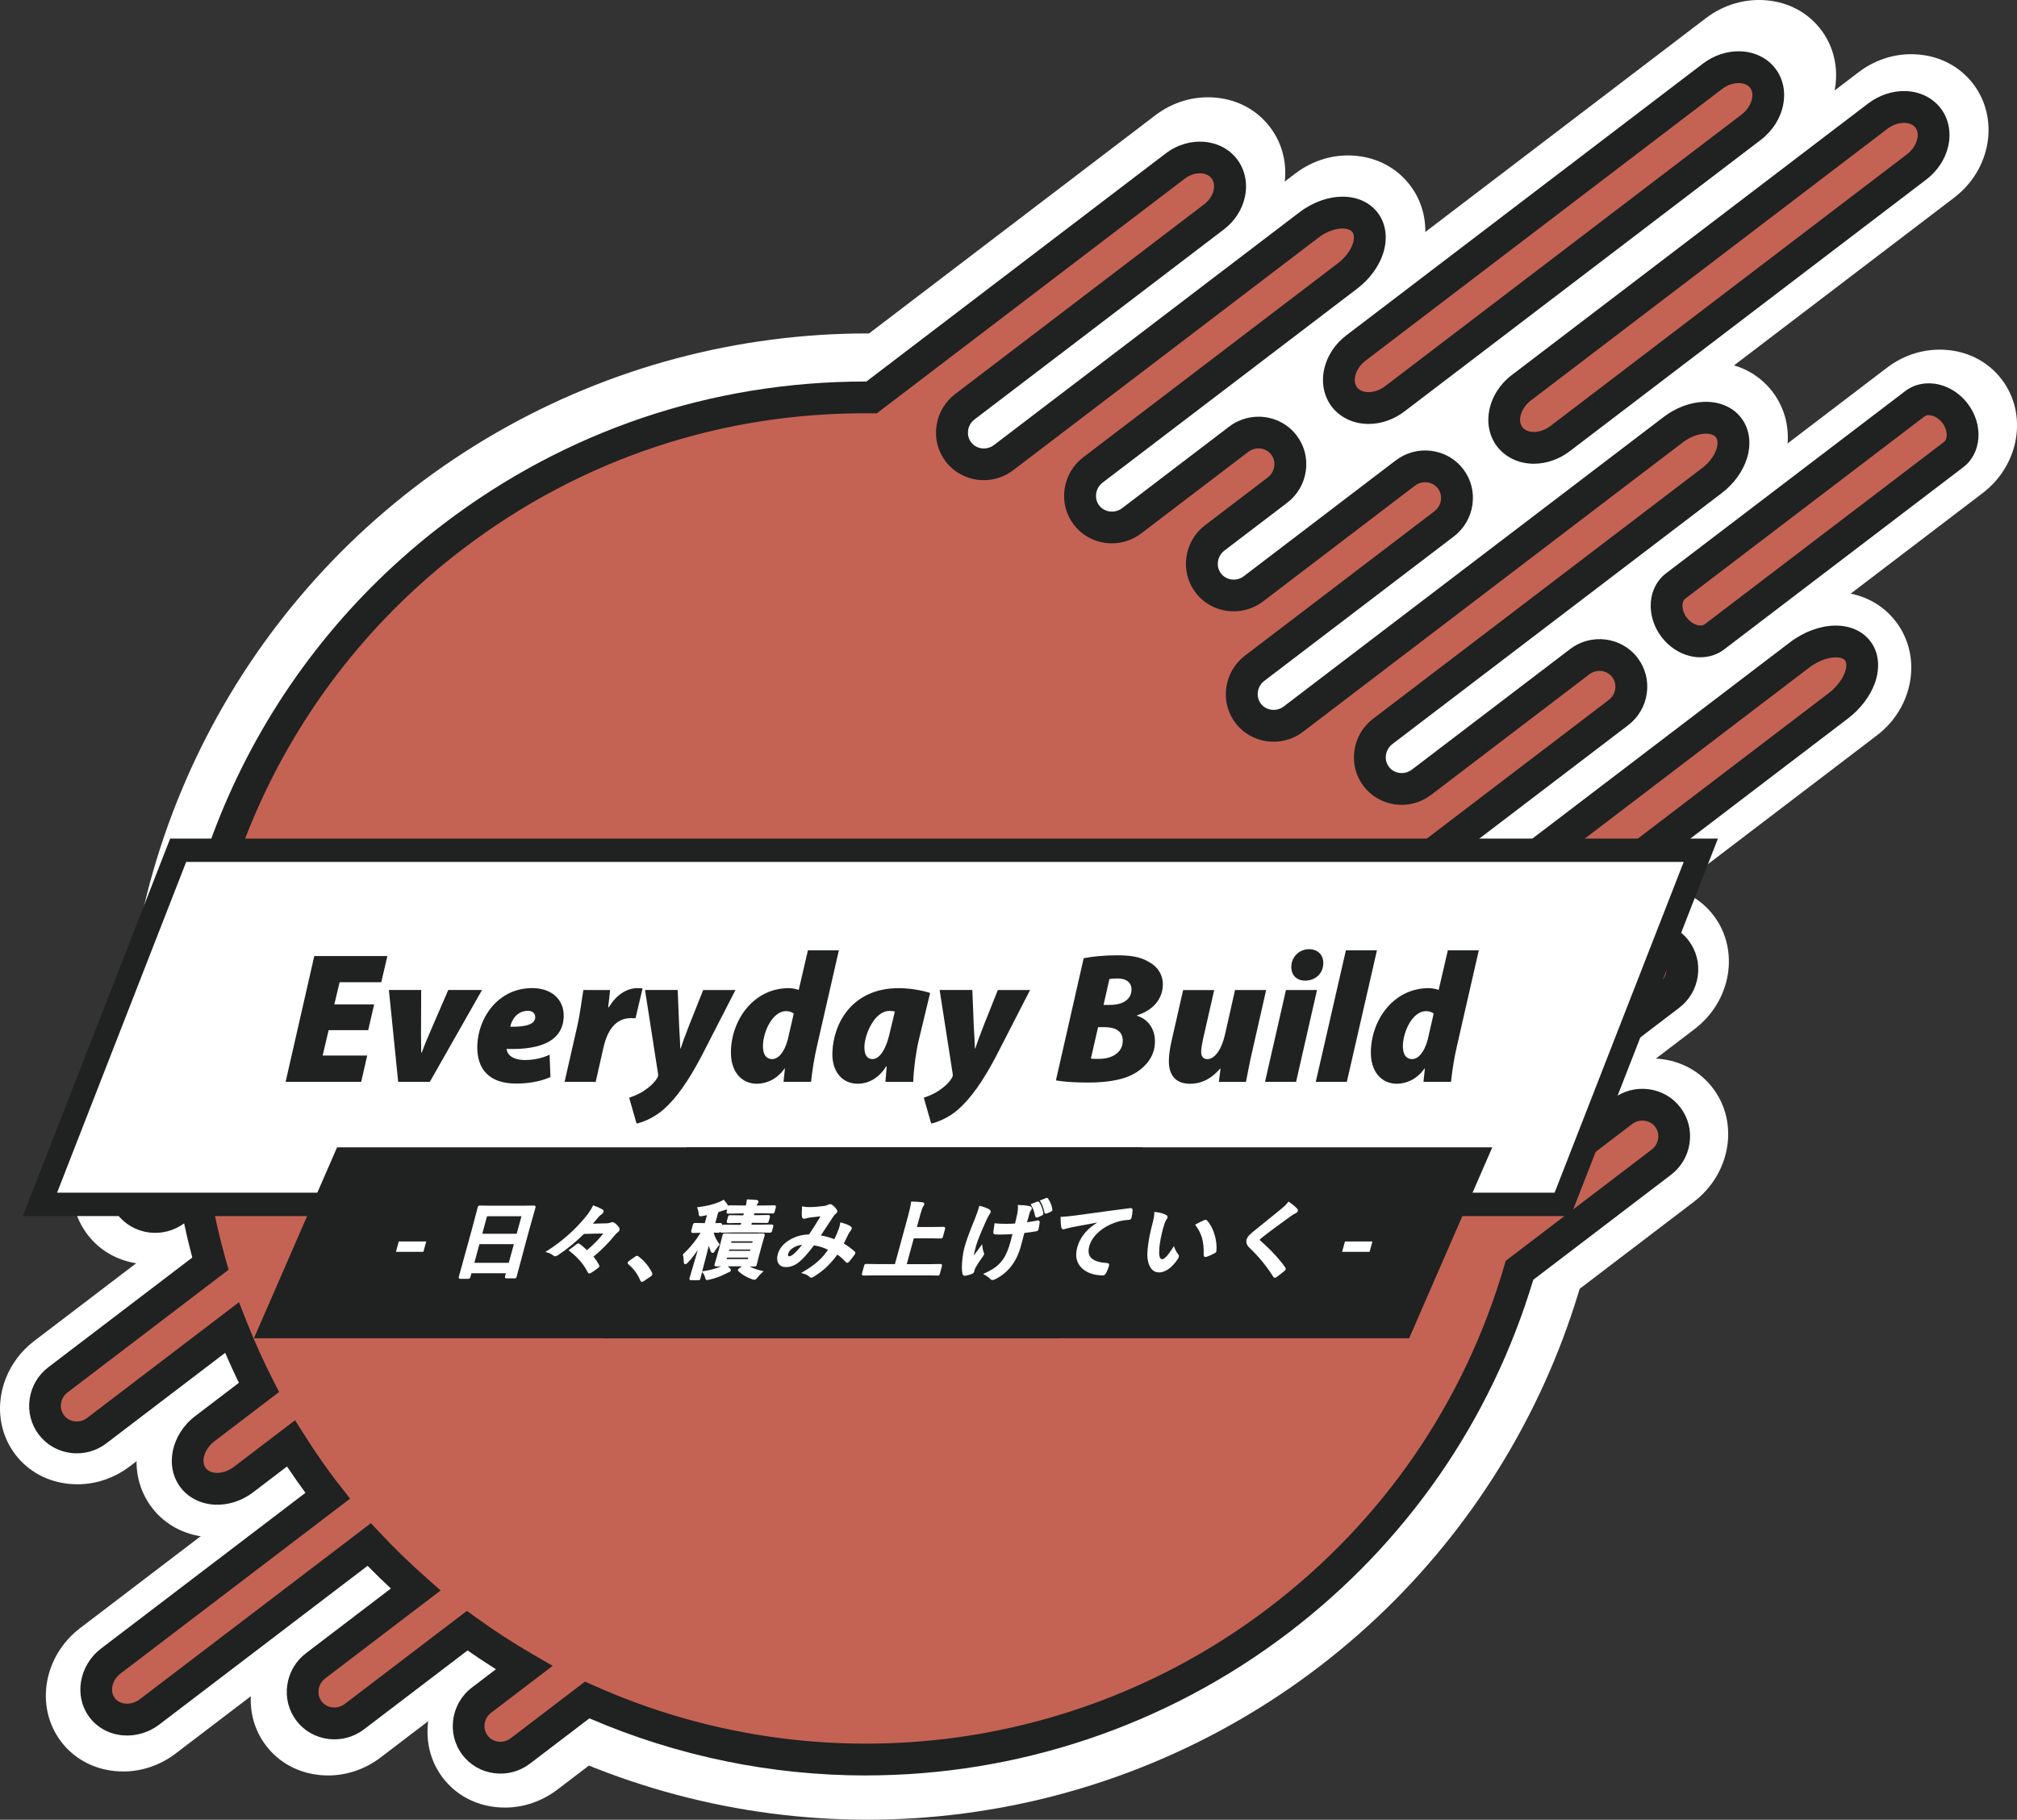 <?xml version="1.0" encoding="UTF-8"?>
<svg id="_レイヤー_2" data-name="レイヤー 2" xmlns="http://www.w3.org/2000/svg" viewBox="0 0 604.02 544.98">
  <rect x="0" y="0" width="604.02" height="544.98" fill="#333333" stroke="none"/>
  <defs>
    <style>
      .cls-1 {
        fill: #fff;
      }

      .cls-2 {
        fill: #202121;
      }

      .cls-3 {
        fill: #c46354;
      }
    </style>
  </defs>
  <g id="_レイヤー_1-2" data-name="レイヤー 1">
    <g>
      <g>
        <path class="cls-1" d="m162.35,180.45c-8.92,6.8-11.08,19.11-4.79,27.36,3.14,4.12,7.82,6.48,12.84,6.95,5,.48,10.35-.93,14.81-4.33l186.53-142.14c8.92-6.8,11.08-19.11,4.8-27.35-3.14-4.12-7.83-6.48-12.84-6.95-5.01-.49-10.35.92-14.81,4.32l-186.53,142.14Z"/>
        <path class="cls-1" d="m172.33,219.62c-.8,0-1.59-.04-2.39-.11-6.58-.63-12.32-3.75-16.17-8.81-3.85-5.06-5.35-11.42-4.21-17.93,1.12-6.37,4.63-12.08,9.9-16.1L345.99,34.52c5.28-4.02,11.73-5.9,18.16-5.27,6.56.61,12.3,3.74,16.17,8.81,3.85,5.05,5.34,11.42,4.2,17.92-1.12,6.36-4.63,12.08-9.91,16.1l-186.53,142.14c-4.62,3.52-10.13,5.4-15.75,5.4ZM361.73,38.66c-3.54,0-7.03,1.2-9.97,3.44l-186.53,142.14c-3.36,2.56-5.6,6.17-6.3,10.17-.68,3.86.18,7.59,2.4,10.51,2.22,2.92,5.6,4.73,9.5,5.1,4.04.39,8.11-.81,11.47-3.38l186.53-142.14c3.36-2.56,5.6-6.17,6.3-10.17.68-3.86-.17-7.59-2.4-10.5-2.23-2.92-5.6-4.73-9.49-5.1-.5-.05-1.01-.07-1.51-.07Z"/>
      </g>
      <g>
        <path class="cls-1" d="m204.29,197.87c-8.92,6.8-11.08,19.11-4.79,27.36,3.14,4.12,7.82,6.48,12.84,6.95,5,.48,10.35-.93,14.81-4.33l186.53-142.14c8.92-6.8,11.08-19.11,4.8-27.35-3.14-4.12-7.83-6.48-12.84-6.95-5.01-.49-10.35.92-14.81,4.32l-186.53,142.14Z"/>
        <path class="cls-1" d="m214.27,237.03c-.8,0-1.59-.04-2.39-.11-6.58-.63-12.32-3.75-16.17-8.81-7.89-10.36-5.34-25.62,5.7-34.03L387.93,51.94c5.28-4.02,11.73-5.9,18.16-5.27,6.56.61,12.3,3.74,16.17,8.81,7.89,10.35,5.33,25.61-5.7,34.02l-186.53,142.14c-4.62,3.52-10.13,5.4-15.75,5.4Zm-9.98-39.16l2.89,3.79c-6.86,5.23-8.6,14.5-3.89,20.68,2.22,2.92,5.6,4.73,9.5,5.1,4.04.38,8.11-.81,11.47-3.38l186.53-142.14c6.86-5.23,8.61-14.5,3.9-20.67-2.23-2.92-5.6-4.73-9.49-5.1-4.05-.39-8.12.8-11.48,3.37l-186.53,142.14-2.89-3.79Z"/>
      </g>
      <g>
        <path class="cls-1" d="m325.42,152.75c-9.01,6.86-11.23,19.23-4.95,27.47,3.14,4.12,7.84,6.46,12.88,6.92,5.03.46,10.42-.98,14.91-4.41l188.3-143.49c9.01-6.86,11.23-19.23,4.96-27.47-3.14-4.12-7.84-6.47-12.88-6.92-5.04-.46-10.41.97-14.92,4.4l-188.3,143.49Z"/>
        <path class="cls-1" d="m335.2,191.98c-.76,0-1.52-.03-2.29-.1-6.62-.6-12.38-3.71-16.24-8.77-3.86-5.06-5.34-11.45-4.16-17.99,1.15-6.38,4.7-12.12,10.01-16.16L510.83,5.46c5.31-4.05,11.8-5.95,18.24-5.36,6.6.59,12.37,3.7,16.23,8.77,7.89,10.35,5.26,25.67-5.86,34.14l-188.3,143.49c-4.68,3.57-10.27,5.47-15.94,5.47ZM526.76,9.52c-3.6,0-7.16,1.22-10.16,3.51l-188.3,143.49c-3.41,2.6-5.68,6.25-6.41,10.28-.7,3.87.14,7.61,2.36,10.53,2.22,2.91,5.6,4.71,9.52,5.06,4.07.37,8.19-.86,11.6-3.46l188.3-143.5c6.94-5.29,8.76-14.62,4.06-20.79-2.22-2.92-5.6-4.71-9.52-5.06-.48-.04-.97-.07-1.45-.07Z"/>
      </g>
      <g>
        <path class="cls-1" d="m372.95,167.55c-8.92,6.8-11.08,19.11-4.79,27.36,3.14,4.12,7.82,6.48,12.84,6.95,5,.48,10.35-.93,14.81-4.33l186.53-142.14c8.92-6.8,11.08-19.11,4.8-27.35-3.14-4.12-7.83-6.48-12.84-6.95-5.01-.49-10.35.92-14.81,4.32l-186.53,142.14Z"/>
        <path class="cls-1" d="m382.93,206.71c-.79,0-1.59-.04-2.39-.11-6.58-.63-12.32-3.75-16.17-8.81-3.85-5.06-5.35-11.43-4.21-17.93,1.12-6.37,4.63-12.08,9.9-16.1L556.59,21.62c5.28-4.02,11.73-5.9,18.16-5.27,6.56.61,12.3,3.74,16.17,8.81,7.89,10.35,5.33,25.61-5.7,34.02l-186.53,142.14c-4.62,3.52-10.13,5.4-15.75,5.4ZM572.33,25.75c-3.54,0-7.03,1.2-9.97,3.44l-186.53,142.14c-3.36,2.56-5.6,6.17-6.3,10.17-.68,3.86.18,7.59,2.4,10.51,2.22,2.92,5.6,4.73,9.5,5.1,4.03.38,8.11-.82,11.47-3.38l186.53-142.14c6.86-5.22,8.61-14.5,3.9-20.67-2.23-2.92-5.6-4.73-9.49-5.1-.5-.05-1.01-.07-1.51-.07Z"/>
      </g>
      <g>
        <path class="cls-1" d="m312.84,259.74c-8.92,6.8-11.08,19.11-4.79,27.36,3.14,4.12,7.82,6.48,12.84,6.95,5,.48,10.35-.93,14.81-4.33l186.53-142.14c8.92-6.8,11.08-19.11,4.8-27.35-3.14-4.12-7.83-6.48-12.84-6.95-5.01-.49-10.35.92-14.81,4.32l-186.53,142.14Z"/>
        <path class="cls-1" d="m322.82,298.9c-.8,0-1.59-.04-2.39-.11-6.58-.63-12.32-3.75-16.17-8.81-7.89-10.36-5.34-25.62,5.7-34.03l186.53-142.14c5.28-4.02,11.74-5.89,18.16-5.27,6.56.61,12.3,3.74,16.17,8.81,3.85,5.05,5.34,11.42,4.2,17.92-1.12,6.36-4.63,12.08-9.91,16.1l-186.53,142.14c-4.62,3.52-10.13,5.4-15.75,5.4Zm-7.1-35.38h0c-6.86,5.23-8.6,14.5-3.89,20.68,2.22,2.92,5.6,4.73,9.5,5.1,4.04.38,8.11-.81,11.47-3.38l186.53-142.14c3.36-2.56,5.6-6.17,6.3-10.17.68-3.86-.17-7.59-2.4-10.5-2.23-2.92-5.6-4.73-9.49-5.1-4.04-.39-8.12.8-11.48,3.37l-186.53,142.14Z"/>
      </g>
      <g>
        <path class="cls-1" d="m381.48,256.03c-8.92,6.8-11.08,19.11-4.79,27.36,3.14,4.12,7.82,6.48,12.84,6.95,5,.48,10.35-.93,14.81-4.33l186.53-142.14c8.92-6.8,11.08-19.11,4.8-27.35-3.14-4.12-7.83-6.48-12.84-6.95-5.01-.49-10.35.92-14.81,4.32l-186.53,142.14Z"/>
        <path class="cls-1" d="m391.46,295.19c-.79,0-1.59-.04-2.39-.11-6.58-.63-12.32-3.75-16.17-8.81-3.85-5.06-5.35-11.42-4.21-17.93,1.12-6.37,4.63-12.08,9.9-16.1l186.53-142.14c5.28-4.02,11.72-5.89,18.16-5.27,6.56.61,12.31,3.74,16.17,8.81,7.89,10.35,5.33,25.61-5.7,34.02l-186.53,142.14c-4.62,3.52-10.13,5.4-15.75,5.4Zm189.4-180.96c-3.54,0-7.03,1.2-9.97,3.44l-186.53,142.14c-3.36,2.56-5.6,6.17-6.3,10.17-.68,3.86.18,7.59,2.4,10.51,2.22,2.92,5.6,4.73,9.5,5.1,4.03.38,8.11-.82,11.47-3.38l186.53-142.14c6.86-5.23,8.61-14.5,3.9-20.67-2.23-2.92-5.6-4.73-9.49-5.1-.5-.05-1.01-.07-1.51-.07Z"/>
      </g>
      <g>
        <path class="cls-1" d="m349.8,328.6c-8.92,6.8-11.08,19.11-4.79,27.36,3.14,4.12,7.82,6.48,12.84,6.95,5,.48,10.35-.93,14.81-4.33l186.53-142.14c8.92-6.8,11.08-19.11,4.8-27.35-3.14-4.12-7.83-6.48-12.84-6.95-5.01-.49-10.35.92-14.81,4.32l-186.53,142.14Z"/>
        <path class="cls-1" d="m359.78,367.76c-.8,0-1.59-.04-2.39-.11-6.58-.63-12.32-3.75-16.17-8.81-7.89-10.36-5.34-25.62,5.7-34.03l186.53-142.14c5.28-4.02,11.73-5.89,18.16-5.27,6.56.61,12.31,3.74,16.17,8.81,7.89,10.35,5.33,25.61-5.7,34.02l-186.53,142.14c-4.62,3.52-10.14,5.4-15.75,5.4Zm-7.09-35.38h0c-6.86,5.23-8.6,14.5-3.89,20.68,2.22,2.92,5.6,4.73,9.5,5.1,4.04.38,8.11-.82,11.47-3.38l186.53-142.14c6.86-5.23,8.61-14.5,3.9-20.67-2.23-2.92-5.6-4.73-9.49-5.1-4.05-.39-8.12.8-11.48,3.37l-186.53,142.14Z"/>
      </g>
      <g>
        <path class="cls-1" d="m295.19,416.57c-8.92,6.8-11.08,19.11-4.79,27.36,3.14,4.12,7.82,6.48,12.84,6.95,5,.48,10.35-.93,14.81-4.33l186.53-142.14c8.92-6.8,11.08-19.11,4.8-27.35-3.14-4.12-7.83-6.48-12.84-6.95-5.01-.49-10.35.92-14.81,4.32l-186.53,142.14Z"/>
        <path class="cls-1" d="m305.17,455.73c-.8,0-1.59-.04-2.39-.11-6.58-.63-12.32-3.75-16.17-8.81-3.85-5.06-5.35-11.42-4.21-17.93,1.12-6.37,4.63-12.08,9.9-16.1l186.53-142.14c5.28-4.02,11.73-5.89,18.16-5.27,6.56.61,12.3,3.74,16.17,8.81,7.89,10.35,5.33,25.61-5.7,34.02l-186.53,142.14c-4.62,3.52-10.14,5.4-15.75,5.4Zm-7.09-35.38h0c-3.36,2.56-5.6,6.17-6.3,10.17-.68,3.86.18,7.59,2.4,10.51,2.22,2.92,5.6,4.73,9.5,5.1,4.02.38,8.11-.81,11.47-3.38l186.53-142.14c6.86-5.22,8.61-14.5,3.9-20.67-2.23-2.92-5.6-4.73-9.49-5.1-4.05-.39-8.12.8-11.48,3.37l-186.53,142.14Z"/>
      </g>
      <g>
        <path class="cls-1" d="m294.98,468.29c-8.92,6.8-11.08,19.11-4.79,27.36,3.14,4.12,7.82,6.48,12.84,6.95,5,.48,10.35-.93,14.81-4.33l186.53-142.14c8.92-6.8,11.08-19.11,4.8-27.35-3.14-4.12-7.83-6.48-12.84-6.95-5.01-.49-10.35.92-14.81,4.32l-186.53,142.14Z"/>
        <path class="cls-1" d="m304.96,507.45c-.8,0-1.59-.04-2.39-.11-6.58-.63-12.32-3.75-16.17-8.81-7.89-10.36-5.34-25.62,5.7-34.03l186.53-142.14c5.28-4.02,11.74-5.89,18.16-5.27,6.56.61,12.31,3.74,16.16,8.81,7.89,10.35,5.33,25.61-5.7,34.02l-186.53,142.14c-4.62,3.52-10.13,5.4-15.75,5.4Zm-7.1-35.38h0c-6.86,5.23-8.6,14.5-3.89,20.68,2.22,2.92,5.6,4.73,9.5,5.1,4.03.38,8.11-.81,11.47-3.38l186.53-142.14c6.86-5.23,8.61-14.5,3.9-20.67-2.23-2.92-5.6-4.73-9.49-5.1-4.05-.4-8.12.8-11.48,3.37l-186.53,142.14Z"/>
      </g>
      <g>
        <path class="cls-1" d="m34.78,339.48c-8.92,6.8-11.08,19.11-4.79,27.36,3.14,4.12,7.82,6.48,12.84,6.95,5,.48,10.35-.93,14.81-4.33l186.53-142.14c8.92-6.8,11.08-19.11,4.8-27.35-3.14-4.12-7.83-6.48-12.84-6.95-5.01-.49-10.35.92-14.81,4.32L34.78,339.48Z"/>
        <path class="cls-1" d="m44.76,378.65c-.8,0-1.59-.04-2.39-.11-6.58-.63-12.32-3.75-16.17-8.81-3.85-5.06-5.35-11.42-4.21-17.93,1.12-6.37,4.63-12.08,9.9-16.1l186.53-142.14c5.28-4.02,11.73-5.89,18.16-5.27,6.56.61,12.3,3.74,16.17,8.81,7.89,10.35,5.33,25.61-5.7,34.02L60.51,373.25c-4.62,3.52-10.13,5.4-15.75,5.4Zm189.4-180.96c-3.54,0-7.03,1.2-9.97,3.44L37.67,343.27c-3.36,2.56-5.6,6.17-6.3,10.17-.68,3.86.18,7.59,2.4,10.51,2.22,2.92,5.6,4.73,9.5,5.1,4.03.38,8.11-.81,11.47-3.38l186.53-142.14c6.86-5.22,8.61-14.5,3.9-20.67-2.23-2.92-5.6-4.73-9.49-5.1-.5-.05-1.01-.07-1.51-.07Z"/>
      </g>
      <g>
        <path class="cls-1" d="m13.17,405.36c-8.92,6.8-11.08,19.11-4.79,27.36,3.14,4.12,7.82,6.48,12.84,6.95,5,.48,10.35-.93,14.81-4.33l186.53-142.14c8.92-6.8,11.08-19.11,4.8-27.35-3.14-4.12-7.83-6.48-12.84-6.95-5.01-.49-10.35.92-14.81,4.32L13.17,405.36Z"/>
        <path class="cls-1" d="m23.15,444.52c-.8,0-1.59-.04-2.39-.11-6.58-.63-12.32-3.75-16.17-8.81-7.89-10.36-5.34-25.62,5.7-34.03l186.53-142.14c5.28-4.02,11.73-5.9,18.16-5.27,6.56.61,12.3,3.74,16.17,8.81,7.89,10.35,5.33,25.61-5.7,34.02L38.9,439.13c-4.62,3.52-10.13,5.4-15.75,5.4Zm-7.1-35.38h0c-6.86,5.23-8.6,14.5-3.89,20.68,2.22,2.92,5.6,4.73,9.5,5.1,4.03.38,8.11-.81,11.47-3.38l186.53-142.14c6.86-5.22,8.61-14.5,3.9-20.67-2.23-2.92-5.6-4.73-9.49-5.1-4.05-.4-8.12.8-11.48,3.37L16.05,409.15Z"/>
      </g>
      <g>
        <path class="cls-1" d="m54.04,421.24c-8.92,6.8-11.08,19.11-4.79,27.36,3.14,4.12,7.82,6.48,12.84,6.95,5,.48,10.35-.93,14.81-4.33l186.53-142.14c8.92-6.8,11.08-19.11,4.8-27.35-3.14-4.12-7.83-6.48-12.84-6.95-5.01-.49-10.35.92-14.81,4.32L54.04,421.24Z"/>
        <path class="cls-1" d="m64.03,460.4c-.8,0-1.59-.04-2.39-.11-6.58-.63-12.32-3.75-16.17-8.81-3.85-5.06-5.35-11.42-4.21-17.93,1.12-6.37,4.63-12.08,9.9-16.1l186.53-142.14c5.28-4.02,11.74-5.9,18.16-5.27,6.56.61,12.31,3.74,16.16,8.81,7.89,10.35,5.33,25.61-5.7,34.02l-186.53,142.14c-4.62,3.52-10.13,5.4-15.75,5.4Zm189.4-180.96c-3.54,0-7.03,1.2-9.97,3.44L56.93,425.02c-3.36,2.56-5.6,6.17-6.3,10.17-.68,3.86.18,7.59,2.4,10.51,2.22,2.92,5.6,4.73,9.5,5.1,4.03.38,8.11-.81,11.47-3.38l186.53-142.14c6.86-5.23,8.61-14.5,3.9-20.67-2.23-2.92-5.6-4.73-9.49-5.1-.5-.05-1.01-.07-1.51-.07Z"/>
      </g>
      <g>
        <path class="cls-1" d="m26.89,491.36c-8.92,6.8-11.08,19.11-4.79,27.36,3.14,4.12,7.82,6.48,12.84,6.95,5,.48,10.35-.93,14.81-4.33l186.53-142.14c8.92-6.8,11.08-19.11,4.8-27.35-3.14-4.12-7.83-6.48-12.84-6.95-5.01-.49-10.35.92-14.81,4.32L26.89,491.36Z"/>
        <path class="cls-1" d="m36.87,530.53c-.8,0-1.59-.04-2.39-.11-6.58-.63-12.32-3.75-16.17-8.81-7.89-10.36-5.34-25.62,5.7-34.03l186.53-142.14c5.28-4.02,11.73-5.89,18.16-5.27,6.56.61,12.3,3.74,16.16,8.81,3.85,5.05,5.34,11.42,4.2,17.92-1.12,6.37-4.63,12.08-9.91,16.1l-186.53,142.14c-4.62,3.52-10.13,5.4-15.75,5.4Zm-7.1-35.38h0c-6.86,5.22-8.6,14.5-3.89,20.68,2.22,2.92,5.6,4.73,9.5,5.1,4.03.38,8.11-.81,11.47-3.38l186.53-142.14c3.36-2.56,5.6-6.17,6.3-10.17.68-3.86-.17-7.59-2.4-10.5-2.23-2.92-5.6-4.73-9.49-5.1-4.05-.39-8.12.8-11.48,3.37L29.77,495.15Z"/>
      </g>
      <g>
        <path class="cls-1" d="m88.25,492.56c-8.92,6.8-11.08,19.11-4.79,27.36,3.14,4.12,7.82,6.48,12.84,6.95,5,.48,10.35-.93,14.81-4.33l186.53-142.14c8.92-6.8,11.08-19.11,4.8-27.35-3.14-4.12-7.83-6.48-12.84-6.95-5.01-.49-10.35.92-14.81,4.32l-186.53,142.14Z"/>
        <path class="cls-1" d="m98.23,531.72c-.8,0-1.59-.04-2.39-.11-6.58-.63-12.32-3.75-16.17-8.81-3.85-5.06-5.35-11.42-4.21-17.93,1.12-6.37,4.63-12.08,9.9-16.1l186.53-142.14c5.28-4.02,11.73-5.89,18.16-5.27,6.56.61,12.3,3.74,16.17,8.81,7.89,10.35,5.33,25.61-5.7,34.02l-186.53,142.14c-4.62,3.52-10.13,5.4-15.75,5.4Zm189.4-180.96c-3.54,0-7.03,1.2-9.97,3.44l-186.53,142.14c-3.36,2.56-5.6,6.17-6.3,10.17-.68,3.86.18,7.59,2.4,10.51,2.22,2.92,5.6,4.73,9.5,5.1,4.04.38,8.11-.81,11.47-3.38l186.53-142.14c6.86-5.22,8.61-14.5,3.9-20.67-2.23-2.92-5.6-4.73-9.49-5.1-.5-.05-1.01-.07-1.51-.07Z"/>
      </g>
      <g>
        <path class="cls-1" d="m141.18,502.17c-8.92,6.8-11.08,19.11-4.79,27.36,3.14,4.12,7.82,6.48,12.84,6.95,5,.48,10.35-.93,14.81-4.33l186.53-142.14c8.92-6.8,11.08-19.11,4.8-27.35-3.14-4.12-7.83-6.48-12.84-6.95-5.01-.49-10.35.92-14.81,4.32l-186.53,142.14Z"/>
        <path class="cls-1" d="m151.16,541.34c-.8,0-1.59-.04-2.39-.11-6.58-.63-12.32-3.75-16.17-8.81-7.89-10.36-5.34-25.62,5.7-34.03h0s186.53-142.14,186.53-142.14c5.28-4.02,11.73-5.9,18.16-5.27,6.56.61,12.3,3.74,16.17,8.81,7.89,10.35,5.33,25.61-5.7,34.02l-186.53,142.14c-4.62,3.52-10.13,5.4-15.75,5.4Zm-7.1-35.38h0c-6.86,5.23-8.6,14.5-3.89,20.68,2.22,2.92,5.6,4.73,9.5,5.1,4.04.38,8.11-.81,11.47-3.38l186.53-142.14c6.86-5.22,8.61-14.5,3.9-20.67-2.23-2.92-5.6-4.73-9.49-5.1-4.04-.39-8.12.8-11.48,3.37l-186.53,142.14Z"/>
      </g>
      <circle class="cls-1" cx="259.76" cy="322.42" r="222.56"/>
      <g>
        <path class="cls-3" d="m406.07,104.2c-5.11,3.89-6.67,10.5-3.48,14.69,1.59,2.09,4.09,3.2,6.83,3.3,2.73.1,5.71-.82,8.26-2.76l106.72-81.33c5.11-3.89,6.67-10.5,3.48-14.69-1.59-2.09-4.09-3.21-6.83-3.3-2.73-.1-5.7.81-8.26,2.75l-106.72,81.33Z"/>
        <path class="cls-2" d="m409.83,126.96c-.19,0-.39,0-.58-.01-4.25-.15-8.05-2.04-10.44-5.17-2.39-3.13-3.2-7.3-2.22-11.44.91-3.85,3.25-7.38,6.6-9.92l106.72-81.33c3.35-2.55,7.37-3.88,11.33-3.72,4.23.15,8.04,2.03,10.43,5.17,4.79,6.29,2.82,15.87-4.38,21.36l-106.72,81.33c-3.18,2.42-6.97,3.74-10.73,3.74Zm-.87-18.97c-1.57,1.2-2.7,2.85-3.1,4.54-.19.79-.37,2.3.53,3.48.89,1.17,2.4,1.4,3.21,1.43,1.71.06,3.62-.59,5.2-1.79l106.72-81.33c2.93-2.23,4.13-5.98,2.58-8.01-.9-1.18-2.39-1.4-3.2-1.43-1.75-.06-3.64.58-5.21,1.78l-106.72,81.33Z"/>
      </g>
      <g>
        <path class="cls-3" d="m455.59,116.12c-5.11,3.89-6.67,10.5-3.48,14.69,1.59,2.09,4.09,3.2,6.83,3.3,2.73.1,5.71-.82,8.26-2.76l106.72-81.33c5.11-3.89,6.67-10.5,3.48-14.69-1.59-2.09-4.09-3.21-6.83-3.3-2.73-.1-5.7.81-8.26,2.75l-106.72,81.33Z"/>
        <path class="cls-2" d="m459.34,138.88c-.19,0-.39,0-.58-.01-4.25-.15-8.05-2.04-10.44-5.17-4.79-6.29-2.83-15.87,4.38-21.36h0s106.72-81.33,106.72-81.33c3.35-2.55,7.37-3.87,11.33-3.73,4.23.15,8.04,2.03,10.43,5.17,2.39,3.13,3.2,7.3,2.22,11.44-.91,3.85-3.25,7.38-6.6,9.92l-106.72,81.33c-3.18,2.42-6.97,3.74-10.73,3.74Zm-.87-18.97c-2.93,2.23-4.13,5.98-2.57,8.02.89,1.17,2.4,1.4,3.21,1.43,1.72.07,3.62-.59,5.2-1.79l106.72-81.33c1.57-1.2,2.7-2.85,3.1-4.54.19-.79.37-2.3-.52-3.47-.9-1.18-2.39-1.4-3.2-1.43-1.76-.06-3.64.58-5.21,1.78l-106.72,81.33Z"/>
      </g>
      <g>
        <path class="cls-3" d="m501.77,175.5c-3.43,2.61-3.62,8.18-.43,12.37,1.59,2.09,3.75,3.46,5.93,3.98,2.18.52,4.39.19,6.1-1.12l71.65-54.6c3.43-2.61,3.62-8.18.43-12.36-1.59-2.09-3.75-3.47-5.93-3.98-2.18-.52-4.39-.19-6.11,1.11l-71.65,54.6Z"/>
        <path class="cls-2" d="m509.2,196.85c-1,0-2.02-.12-3.03-.36-3.35-.8-6.41-2.83-8.61-5.73-4.79-6.29-4.2-14.83,1.33-19.04h0s71.66-54.6,71.66-54.6c2.78-2.12,6.46-2.83,10.1-1.96,3.33.79,6.39,2.82,8.61,5.73,4.79,6.29,4.19,14.83-1.33,19.03l-71.65,54.6c-2,1.53-4.47,2.32-7.06,2.32Zm-4.54-17.55h0c-1.15.88-1.2,3.5.48,5.69.87,1.14,2.05,1.95,3.25,2.24.5.12,1.44.24,2.11-.27l71.65-54.6c1.15-.88,1.2-3.5-.47-5.69-.87-1.14-2.05-1.95-3.24-2.23-.51-.12-1.45-.25-2.12.27l-71.66,54.6Z"/>
      </g>
      <g>
        <path class="cls-3" d="m501.08,128.69l-84.49,64.38h0s-29.25,22.28-29.25,22.28c-4.26,3.25-10.35,2.47-13.54-1.71-1.59-2.09-2.18-4.66-1.82-7.11.35-2.45,1.63-4.78,3.76-6.4l27.93-21.29,28.8-21.95c2.13-1.62,3.41-3.96,3.76-6.4.35-2.45-.23-5.02-1.82-7.11-3.19-4.19-9.29-4.96-13.55-1.72l-31.58,24.06h0s-13.89,10.58-13.89,10.58c-4.26,3.25-10.35,2.47-13.54-1.71-1.59-2.09-2.18-4.66-1.82-7.11.35-2.45,1.63-4.78,3.76-6.4l9.56-7.28,9.22-7.03c2.13-1.62,3.41-3.96,3.76-6.4.35-2.45-.23-5.02-1.82-7.11-3.19-4.19-9.29-4.96-13.55-1.72l-15.25,11.62s0,0,0,0l-16.78,12.78c-4.26,3.25-10.35,2.47-13.54-1.71-1.59-2.09-2.18-4.66-1.82-7.11.34-2.43,1.61-4.73,3.71-6.36l8.9-6.78,67.41-51.37s.05-.05.08-.07c2.99-2.3,5.07-5.23,6.01-8.11.95-2.91.74-5.76-.85-7.85-3.19-4.19-10.77-3.83-16.84.79l-77.61,59.14s0,0,0,0l-13.79,10.51c-4.26,3.25-10.35,2.47-13.54-1.71-1.59-2.09-2.18-4.66-1.82-7.11.35-2.44,1.62-4.77,3.74-6.39l.72-.55,73.91-56.33s.01-.01.02-.02c2.43-1.86,4-4.41,4.56-7,.56-2.61.11-5.28-1.48-7.37-3.19-4.19-9.81-4.57-14.7-.84l-90.93,69.29c-43.72-.4-87.9,13.14-125.36,41.69-56.32,42.92-84.05,109.42-79.95,175.15l-14.9,11.36c-4.26,3.24-5.13,9.33-1.94,13.52,1.59,2.09,3.92,3.33,6.37,3.64,2.45.31,5.04-.31,7.17-1.93l5.92-4.51c1.19,6.89,2.75,13.74,4.66,20.52l-45.67,34.8c-4.26,3.25-5.13,9.33-1.94,13.52,1.59,2.09,3.92,3.33,6.37,3.64,2.45.31,5.04-.31,7.17-1.93l40.52-30.88c2.39,6.06,5.08,12.04,8.08,17.92l-16.22,12.36c-5.11,3.89-6.67,10.5-3.48,14.69,1.59,2.09,4.09,3.2,6.83,3.3,2.73.1,5.71-.82,8.26-2.76l14.21-10.83c3.09,4.86,6.36,9.65,9.92,14.32.35.47.73.9,1.09,1.36l-64.96,49.5c-4.61,3.51-5.77,9.81-2.57,14,1.59,2.09,3.99,3.28,6.56,3.5,2.57.22,5.32-.52,7.62-2.27l65.76-50.12c4.45,4.76,9.11,9.24,13.92,13.48l-29.97,22.84c-4.28,3.26-5.17,9.35-1.97,13.54,1.59,2.09,3.92,3.33,6.39,3.64,2.46.31,5.06-.32,7.19-1.95l33.79-25.75c5.53,3.99,11.22,7.69,17.05,11.07l-12.76,9.72c-4.26,3.25-5.13,9.33-1.94,13.52,1.59,2.09,3.92,3.33,6.37,3.64,2.45.31,5.04-.31,7.17-1.93l20.04-15.27c65.97,29.51,145.59,22.97,207.12-23.92,35.97-27.41,60.26-64.45,72.07-104.76l42.46-32.36c2.13-1.62,3.41-3.96,3.76-6.4.35-2.45-.23-5.02-1.82-7.11-3.19-4.19-9.29-4.96-13.55-1.72l-24.62,18.76h0s-6.54,4.98-6.54,4.98c-4.26,3.24-10.35,2.47-13.54-1.71-1.59-2.09-2.18-4.66-1.82-7.11.35-2.45,1.63-4.78,3.76-6.4l20.12-15.33,36.7-27.97c2.13-1.62,3.41-3.95,3.76-6.4.35-2.45-.23-5.02-1.82-7.11-3.19-4.19-9.29-4.96-13.55-1.72l-26.03,19.84h0s-15.65,11.92-15.65,11.92c-4.26,3.24-10.35,2.47-13.54-1.71-1.59-2.09-2.18-4.66-1.82-7.11.34-2.42,1.61-4.72,3.7-6.35l24.02-18.31,65.13-49.63,26.29-20.04c3.21-2.45,5.48-5.53,6.55-8.52,1.07-3,.93-5.9-.66-8-3.19-4.19-11.06-3.61-17.49,1.29l-85.1,64.85s0,0,0,0l-13.24,10.09c-4.26,3.24-10.35,2.47-13.54-1.71-1.59-2.09-2.18-4.66-1.82-7.11.35-2.45,1.63-4.78,3.76-6.4l17.84-13.6,37.93-28.9c2.13-1.62,3.41-3.96,3.76-6.4.35-2.45-.23-5.02-1.82-7.11-3.19-4.19-9.29-4.96-13.55-1.72l-34.89,26.59h0s-12.46,9.5-12.46,9.5c-4.26,3.25-10.35,2.47-13.54-1.71-1.59-2.09-2.18-4.66-1.82-7.11.34-2.43,1.61-4.74,3.71-6.36l14.06-10.71,75.06-57.2,9.52-7.25c2.97-2.26,5.02-5.18,5.92-8.04.91-2.88.67-5.7-.93-7.8-3.19-4.19-10.66-3.92-16.6.61Z"/>
        <path class="cls-2" d="m259.31,531.73c-28.02,0-56.19-5.64-82.8-17.11l-17.81,13.57c-3.06,2.33-6.84,3.35-10.65,2.87-3.84-.49-7.24-2.44-9.56-5.48-4.79-6.29-3.52-15.35,2.84-20.19l7.19-5.48c-2.87-1.8-5.7-3.67-8.5-5.62l-31,23.62c-3.07,2.34-6.85,3.36-10.67,2.89-3.85-.48-7.26-2.42-9.58-5.48-2.33-3.05-3.3-6.85-2.74-10.69.55-3.81,2.55-7.19,5.61-9.52l25.41-19.37c-2.4-2.24-4.73-4.51-6.97-6.8l-62.38,47.54c-3.17,2.42-7.06,3.56-10.92,3.23-4.04-.35-7.57-2.25-9.94-5.36-4.79-6.29-3.23-15.56,3.47-20.67l61.16-46.6c-1.83-2.49-3.66-5.11-5.52-7.89l-10.13,7.72c-3.34,2.55-7.37,3.87-11.31,3.73-4.25-.15-8.06-2.04-10.44-5.17-4.79-6.29-2.83-15.87,4.38-21.36l13.09-9.98c-1.44-2.96-2.81-5.96-4.11-8.98l-35.59,27.12c-3.06,2.33-6.84,3.35-10.65,2.87-3.84-.49-7.24-2.43-9.56-5.48-2.32-3.05-3.3-6.84-2.75-10.67.54-3.81,2.53-7.19,5.59-9.52l43.11-32.85c-.9-3.39-1.72-6.81-2.45-10.24-3.03,2.23-6.74,3.2-10.47,2.73-3.84-.49-7.24-2.43-9.56-5.48-2.32-3.05-3.3-6.84-2.75-10.67.54-3.81,2.53-7.19,5.59-9.52l12.89-9.83c-3.46-68.95,27.05-134.84,81.96-176.68,36.66-27.94,80.31-42.67,126.33-42.67.11,0,.22,0,.33,0l89.64-68.31c6.99-5.33,16.58-4.54,21.37,1.74,2.36,3.1,3.22,7.21,2.35,11.26-.81,3.77-3,7.2-6.19,9.68l-.16.12-74.63,56.87c-1.05.8-1.73,1.96-1.91,3.27-.19,1.3.13,2.56.9,3.56,1.61,2.11,4.69,2.48,6.87.81l15.42-11.75h0s75.97-57.89,75.97-57.89c8.31-6.33,18.64-6.29,23.51.11,2.48,3.26,3.06,7.71,1.59,12.21-1.26,3.85-3.92,7.5-7.5,10.3-.07.06-.14.12-.21.17l-76.32,58.16c-1.02.79-1.7,1.95-1.88,3.24-.19,1.3.13,2.56.9,3.56.76,1,1.89,1.64,3.18,1.81,1.31.17,2.63-.19,3.69-.99l32.03-24.41c6.36-4.85,15.43-3.67,20.22,2.62,2.32,3.05,3.3,6.84,2.75,10.67-.54,3.8-2.53,7.18-5.59,9.51l-18.78,14.31c-1.06.81-1.75,1.97-1.93,3.28-.19,1.3.13,2.56.9,3.56,1.61,2.11,4.69,2.48,6.87.81l45.46-34.65c3.06-2.33,6.84-3.35,10.66-2.87,3.84.49,7.24,2.44,9.56,5.48,2.32,3.05,3.3,6.84,2.75,10.67-.54,3.8-2.53,7.18-5.59,9.51l-56.73,43.23c-1.06.81-1.75,1.97-1.93,3.28-.19,1.3.13,2.56.9,3.56,1.61,2.11,4.69,2.47,6.87.81l32.55-24.81h0s81.18-61.86,81.18-61.86c3.65-2.78,7.92-4.39,12.04-4.54,4.66-.18,8.76,1.59,11.23,4.84,2.47,3.24,3.08,7.66,1.68,12.11-1.23,3.92-3.92,7.62-7.57,10.4l-98.64,75.17c-1.02.79-1.7,1.95-1.88,3.24-.19,1.3.13,2.55.9,3.56.76,1,1.89,1.64,3.18,1.81,1.32.17,2.63-.19,3.69-.99l47.36-36.09c6.36-4.84,15.43-3.67,20.22,2.62,2.32,3.05,3.3,6.84,2.75,10.67-.54,3.8-2.53,7.18-5.59,9.51l-55.77,42.5c-1.06.81-1.75,1.97-1.93,3.28-.19,1.3.13,2.56.89,3.56.76,1,1.89,1.64,3.18,1.81,1.32.17,2.63-.19,3.69-.99l18.53-14.12h0s79.8-60.81,79.8-60.81c8.67-6.61,19.29-6.78,24.16-.38,2.51,3.3,3.01,7.85,1.36,12.48-1.42,3.98-4.31,7.79-8.15,10.71l-115.44,87.97c-1.01.78-1.69,1.94-1.87,3.22-.19,1.3.13,2.56.89,3.56.76,1,1.89,1.64,3.18,1.81,1.33.17,2.63-.19,3.69-.99l41.68-31.76c6.36-4.84,15.43-3.67,20.22,2.62,2.32,3.05,3.3,6.84,2.75,10.67-.54,3.8-2.53,7.18-5.59,9.51l-56.83,43.3c-1.06.81-1.75,1.97-1.93,3.28-.19,1.3.13,2.56.9,3.56.76,1,1.89,1.64,3.18,1.81,1.32.16,2.63-.19,3.69-.99l31.16-23.74c3.06-2.33,6.84-3.35,10.66-2.87,3.84.49,7.24,2.44,9.56,5.48,2.32,3.05,3.3,6.84,2.75,10.67-.54,3.8-2.53,7.18-5.59,9.51l-41.22,31.42c-12.73,42.32-38.06,78.85-73.3,105.71-37.02,28.21-81.59,42.73-126.55,42.73Zm-84.09-28.1l2.58,1.15c66.71,29.84,144.23,20.89,202.29-23.36,34.04-25.94,58.38-61.32,70.38-102.32l.44-1.5,43.71-33.31c1.06-.81,1.75-1.98,1.94-3.29.18-1.29-.13-2.55-.9-3.55-.76-1-1.9-1.65-3.19-1.81-1.32-.17-2.63.19-3.69.99l-31.16,23.74c-3.06,2.33-6.85,3.35-10.66,2.87-3.84-.49-7.24-2.43-9.56-5.48-2.33-3.06-3.3-6.85-2.75-10.68.54-3.79,2.52-7.17,5.58-9.51l56.83-43.31c1.06-.81,1.75-1.98,1.94-3.29.18-1.29-.13-2.55-.9-3.55-1.61-2.11-4.69-2.48-6.87-.82l-41.68,31.76c-3.06,2.33-6.84,3.35-10.66,2.87-3.84-.49-7.24-2.43-9.56-5.48-2.33-3.06-3.3-6.85-2.75-10.68.53-3.73,2.48-7.09,5.49-9.42l115.48-88c2.35-1.79,4.15-4.1,4.95-6.33.54-1.52.55-2.83.04-3.52-1.16-1.52-6.07-1.43-10.82,2.19l-90.4,68.89h0s-7.94,6.04-7.94,6.04c-3.06,2.33-6.84,3.35-10.66,2.87-3.84-.49-7.24-2.43-9.56-5.48-2.33-3.06-3.3-6.85-2.75-10.68.54-3.79,2.52-7.17,5.59-9.51l55.77-42.5c1.06-.81,1.75-1.98,1.94-3.29.18-1.29-.13-2.55-.9-3.55-1.61-2.11-4.69-2.48-6.88-.82l-47.36,36.09c-3.06,2.33-6.84,3.35-10.66,2.87-3.84-.49-7.24-2.43-9.56-5.48-2.33-3.05-3.3-6.85-2.75-10.68.53-3.75,2.49-7.11,5.51-9.44l98.67-75.19c2.07-1.58,3.62-3.65,4.26-5.68.22-.69.64-2.42-.17-3.48-.81-1.06-2.58-1.12-3.31-1.09-2.14.08-4.55,1.03-6.62,2.6l-87.8,66.91h0s-25.93,19.76-25.93,19.76c-6.36,4.84-15.43,3.67-20.22-2.62-2.33-3.05-3.3-6.85-2.75-10.68.54-3.79,2.52-7.17,5.59-9.51l56.73-43.23c1.06-.81,1.75-1.98,1.94-3.29.18-1.29-.13-2.55-.9-3.55-.76-1-1.9-1.65-3.19-1.81-1.32-.17-2.63.18-3.69.99l-45.46,34.65c-6.36,4.84-15.43,3.67-20.22-2.62-2.33-3.05-3.3-6.85-2.75-10.68.54-3.79,2.52-7.17,5.58-9.51l18.78-14.31c1.06-.81,1.75-1.98,1.94-3.29.18-1.29-.13-2.55-.9-3.55-1.61-2.11-4.69-2.48-6.88-.82l-32.03,24.41c-3.06,2.33-6.85,3.35-10.66,2.87-3.84-.49-7.24-2.43-9.56-5.48-2.33-3.05-3.3-6.85-2.75-10.68.53-3.75,2.49-7.1,5.51-9.44l76.21-58.07c.08-.06.16-.13.24-.19,2.07-1.59,3.67-3.71,4.34-5.77.48-1.48.44-2.75-.12-3.49-1.19-1.56-5.74-1.68-10.17,1.69l-79.16,60.32h0s-12.24,9.32-12.24,9.32c-6.36,4.84-15.43,3.67-20.22-2.62-2.33-3.05-3.3-6.85-2.75-10.68.53-3.78,2.51-7.15,5.56-9.49l74.6-56.85c1.48-1.14,2.5-2.67,2.84-4.25.17-.78.31-2.27-.62-3.49-1.58-2.08-5.26-2.05-8.03.06l-92.22,70.28h-1.63c-44.62-.43-86.95,13.66-122.43,40.7-53.05,40.43-82.24,104.38-78.08,171.07l.16,2.54-16.93,12.9c-1.06.81-1.75,1.98-1.93,3.29-.18,1.29.14,2.55.9,3.55.76,1,1.89,1.64,3.19,1.81,1.31.17,2.62-.19,3.68-.99l12.16-9.27,1.34,7.73c1.16,6.7,2.69,13.44,4.56,20.04l.88,3.12-48.24,36.76c-1.06.81-1.75,1.98-1.94,3.29-.18,1.29.14,2.55.9,3.55.76,1,1.9,1.64,3.19,1.81,1.32.17,2.62-.19,3.68-.99l45.53-34.7,2.31,5.86c2.33,5.91,4.98,11.8,7.89,17.5l1.81,3.54-19.39,14.77c-2.93,2.23-4.13,5.98-2.58,8.02.89,1.17,2.4,1.4,3.21,1.43,1.71.06,3.62-.59,5.2-1.79l18.33-13.97,2.78,4.37c3.31,5.21,6.48,9.78,9.69,13.99.15.2.32.4.48.59.2.24.4.49.59.74l2.94,3.79-68.78,52.41c-2.49,1.9-3.25,5.25-1.67,7.33.72.94,1.85,1.53,3.19,1.64,1.48.13,3.05-.35,4.32-1.32l69.19-52.72,2.94,3.14c4.19,4.48,8.77,8.91,13.59,13.17l4.35,3.84-34.58,26.35c-1.07.82-1.77,2-1.96,3.32-.19,1.29.13,2.55.89,3.55.76,1,1.89,1.64,3.19,1.8,1.33.16,2.65-.2,3.72-1.01l36.6-27.89,2.86,2.07c5.39,3.9,11,7.53,16.65,10.81l6.18,3.58-18.44,14.05c-2.18,1.66-2.64,4.73-1.04,6.84.76,1,1.89,1.64,3.19,1.81,1.31.17,2.62-.19,3.68-.99l22.29-16.99Z"/>
      </g>
    </g>
    <g>
      <g>
        <polygon class="cls-1" points="467.95 360.7 11.96 360.7 53.35 254.63 509.34 254.63 467.95 360.7"/>
        <path class="cls-2" d="m470.34,364.2H6.84l44.12-113.06h463.5l-44.12,113.06Zm-453.26-7h448.47l38.66-99.06H55.75l-38.66,99.06Z"/>
      </g>
      <g>
        <path class="cls-2" d="m110.24,308.52h-11.83l-1.79,7.6h13.35l-1.81,7.88h-22.63l8.59-37.68h21.89l-1.84,7.85h-12.47l-1.58,6.65h11.92l-1.78,7.7Z"/>
        <path class="cls-2" d="m126.13,296.5l-.04,10.76c-.05,3.67.06,5.51.05,7.95h.17c.85-2.36,1.7-4.32,3.22-7.84l4.71-10.88h10.11l-15.63,27.5h-9.48l-2.78-27.5h9.67Z"/>
        <path class="cls-2" d="m164.84,322.56c-3.47,1.56-7.3,1.95-10.34,1.95-7.96,0-11.81-4.3-11.56-11.48.29-8.34,6.27-17.11,16.46-17.11,5.75,0,9.56,3.41,9.41,8.55-.25,7.18-6.66,10-17.09,9.67.07.67.33,1.36.91,1.92.92.85,2.45,1.4,4.54,1.4,2.74,0,5.12-.53,7.42-1.58l.25,6.67Zm-6.79-19.83c-3.06,0-4.83,2.57-5.24,4.76,5.16.11,7.4-.91,7.47-2.79.04-1.13-.74-1.97-2.23-1.97Z"/>
        <path class="cls-2" d="m169.07,324l3.8-16.67c.89-3.93,1.41-8.39,1.83-10.83h8c-.17,1.72-.35,3.44-.58,5.15h.2c2.19-3.58,5.24-5.72,8.6-5.72.54,0,1.03.03,1.51.08l-2.11,8.95c-.34-.03-.87-.05-1.33-.05-4.84,0-7.19,3.97-8.3,8.92l-2.3,10.17h-9.3Z"/>
        <path class="cls-2" d="m202.95,296.5l.45,11.24c.15,2.69.28,4.64.32,6.29h.11c.6-1.8,1.18-3.5,2.37-6.52l4.38-11.01h9.66l-10.21,19.89c-3.91,7.43-7.56,12.56-11.24,15.81-2.9,2.59-6.43,3.94-8.16,4.29l-2.22-7.74c1.35-.46,2.96-1.11,4.34-2.01,1.84-1.2,3.28-2.55,4.11-3.98.22-.37.28-.68.19-1.27l-3.89-25h9.79Z"/>
        <path class="cls-2" d="m251.21,284.61l-6.56,28.71c-.81,3.52-1.43,7.37-1.76,10.68h-8.25l.42-4h-.11c-2.33,3.32-5.55,4.57-8.3,4.57-4.41,0-7.99-3.43-7.76-9.98.33-9.55,7.04-18.65,17.28-18.65.91,0,2.02.17,3.02.53l2.75-11.85h9.28Zm-13.51,18.95c-.47-.43-1.36-.74-2.29-.74-3.97,0-6.78,5.88-6.93,10.2-.1,2.97,1.14,4.17,2.74,4.17,1.72,0,3.61-1.81,4.67-5.77l1.81-7.86Z"/>
        <path class="cls-2" d="m265.15,324c.14-1.54.28-3.08.39-4.62h-.17c-2.39,3.83-5.7,5.19-8.45,5.19-4.85,0-7.84-3.78-7.65-9.38.31-8.89,6.02-19.25,19.86-19.25,3.48,0,7.09.68,9.41,1.44l-3.52,14.62c-.7,2.99-1.47,8.61-1.53,12.01h-8.35Zm2.83-21.07c-.59-.11-1.22-.17-1.66-.17-4.36,0-7.33,6.84-7.46,10.61-.08,2.37.72,3.81,2.4,3.81s3.83-1.86,5.18-7.84l1.54-6.41Z"/>
        <path class="cls-2" d="m291.18,296.5l.45,11.24c.15,2.69.28,4.64.32,6.29h.11c.6-1.8,1.18-3.5,2.37-6.52l4.38-11.01h9.66l-10.21,19.89c-3.91,7.43-7.56,12.56-11.24,15.81-2.9,2.59-6.43,3.94-8.16,4.29l-2.22-7.74c1.35-.46,2.96-1.11,4.34-2.01,1.84-1.2,3.28-2.55,4.11-3.98.22-.37.28-.68.19-1.27l-3.89-25h9.79Z"/>
        <path class="cls-2" d="m324.54,286.97c2.69-.54,6.28-.87,10.01-.87s6.95.39,9.57,2.03c2.49,1.33,4.22,3.8,4.11,6.97-.16,4.7-3.68,7.75-7.71,8.95v.16c3.68,1.2,5.47,4.37,5.34,8.08-.13,3.86-2.39,6.79-5.38,8.75-3.3,2.18-8.09,3.17-14.71,3.17-4.54,0-7.67-.29-9.56-.65l8.32-36.61Zm2.14,30.07c.72.08,1.47.08,2.43.08,3.77,0,6.99-1.78,7.11-5.22.11-3.23-2.32-4.29-5.65-4.29h-1.73l-2.16,9.42Zm3.8-16.08h1.9c3.99,0,6.37-1.71,6.47-4.49.07-2.09-1.46-3.43-4.06-3.43-1.08,0-2,.06-2.57.2l-1.74,7.71Z"/>
        <path class="cls-2" d="m379.17,296.5l-4.16,18.32c-.81,3.44-1.37,6.57-1.89,9.19h-8.11l.49-3.94-.11-.05c-2.85,3.33-5.93,4.56-8.99,4.56-4.55,0-6.52-2.83-6.36-7.3.06-1.67.35-3.5.81-5.56l3.46-15.21h9.3l-3.32,14.6c-.3,1.35-.54,2.74-.58,3.77-.04,1.26.43,2.31,1.84,2.31,2.14,0,4.22-2.64,5.3-7.37l3-13.32h9.3Z"/>
        <path class="cls-2" d="m378.83,324l6.27-27.5h9.3l-6.27,27.5h-9.3Zm7.88-34.64c.1-2.85,2.42-5.09,5.29-5.09,2.7,0,4.37,1.78,4.28,4.32-.11,3.27-2.66,5.09-5.44,5.09-2.61,0-4.23-1.73-4.14-4.31Z"/>
        <path class="cls-2" d="m394.03,324l9.02-39.39h9.3l-9.02,39.39h-9.3Z"/>
        <path class="cls-2" d="m442.85,284.61l-6.56,28.71c-.81,3.52-1.43,7.37-1.76,10.68h-8.25l.42-4h-.11c-2.33,3.32-5.55,4.57-8.3,4.57-4.41,0-7.99-3.43-7.76-9.98.33-9.55,7.04-18.65,17.28-18.65.91,0,2.02.17,3.02.53l2.75-11.85h9.28Zm-13.51,18.95c-.47-.43-1.36-.74-2.29-.74-3.97,0-6.78,5.88-6.93,10.2-.1,2.97,1.14,4.17,2.74,4.17,1.72,0,3.61-1.81,4.67-5.77l1.81-7.86Z"/>
      </g>
      <g>
        <g>
          <polygon class="cls-2" points="313.4 394.85 85.12 394.85 104.84 349.56 333.12 349.56 313.4 394.85"/>
          <path class="cls-2" d="m317.3,400.8H76.04l24.9-57.19h241.27l-24.9,57.19Zm-223.1-11.9h215.3l14.54-33.38H108.74l-14.54,33.38Z"/>
        </g>
        <g>
          <polygon class="cls-2" points="418.09 394.85 189.81 394.85 209.53 349.56 437.82 349.56 418.09 394.85"/>
          <path class="cls-2" d="m421.99,400.8h-241.27l24.9-57.19h241.27l-24.9,57.19Zm-223.1-11.9h215.3l14.54-33.38h-215.3l-14.54,33.38Z"/>
        </g>
        <g>
          <g>
            <path class="cls-1" d="m127.25,372.1l-.68,2.52h-7.6l.68-2.52h7.6Z"/>
            <path class="cls-1" d="m126.79,374.91h-8.22l.85-3.11h8.22l-.85,3.11Zm-7.44-.59h6.99l.52-1.92h-6.99l-.52,1.92Z"/>
          </g>
          <g>
            <path class="cls-1" d="m140.24,382.69h-2.33c-.13,0-.2-.01-.22-.04-.02-.03-.02-.11.02-.23l2.54-9.12,1.35-4.96,1.77-6.7c.04-.14.08-.23.12-.26.04-.03.12-.04.25-.04l3.57.05h8.94l3.61-.05c.14,0,.21.02.22.06.02.03,0,.11-.03.24l-1.67,5.93-1.55,5.69-2.4,9.01c-.04.14-.08.23-.12.25-.04.02-.12.04-.24.04h-2.31c-.14,0-.22-.02-.24-.05-.02-.03,0-.11.03-.24l.34-1.25h-10.92l-.38,1.39c-.04.13-.08.21-.12.24-.04.03-.12.04-.24.04Zm1.43-4.21h10.92l1.69-6.19h-10.92l-1.69,6.19Zm3.96-14.55l-1.59,5.84h10.92l1.59-5.84h-10.92Z"/>
            <path class="cls-1" d="m140.24,382.99h-2.33c-.18,0-.36-.02-.47-.17-.1-.13-.07-.31-.03-.48l3.88-14.08,1.77-6.69c.06-.22.13-.35.23-.42.12-.07.24-.1.43-.1l3.58.05h8.94l3.61-.05c.1,0,.42,0,.51.26.04.07.04.2-.02.41l-1.67,5.93-1.55,5.69-2.4,9.01c-.06.23-.14.36-.25.43-.09.06-.21.08-.4.08h-2.31c-.14,0-.4,0-.51-.22-.06-.12-.04-.26,0-.44l.24-.88h-10.31l-.32,1.17c-.06.22-.13.34-.25.41-.09.06-.21.08-.4.08Zm-2.22-.59h2.22s.04,0,.05,0c0-.01.01-.03.02-.05l.44-1.61h11.54l-.42,1.54h2.22s.04,0,.05,0c0-.02.01-.04.02-.07l3.95-14.71,1.65-5.85-3.5.05h-8.94l-3.58-.05s-.04,0-.06,0c0,.02-.02.05-.02.08l-3.12,11.65-2.51,9.02Zm14.79-3.61h-11.54l1.85-6.79h11.54l-1.85,6.79Zm-10.76-.59h10.31l1.52-5.6h-10.31l-1.52,5.6Zm13.13-8.11h-11.54l1.75-6.44h11.54l-1.75,6.44Zm-10.76-.59h10.31l1.43-5.25h-10.31l-1.43,5.25Z"/>
          </g>
          <g>
            <path class="cls-1" d="m174.75,369.24c-2.53,2.51-5.17,4.66-7.9,6.46-.31.17-.5.25-.59.25-.12,0-.22-.03-.29-.1-.64-.49-1.28-.83-1.94-1,4.28-2.73,7.99-5.96,11.14-9.71,1.14-1.32,2-2.57,2.59-3.77,1.02.36,1.87.74,2.55,1.15.12.11.17.24.12.39-.05.17-.16.31-.35.44-.37.24-.71.53-1.03.88-.55.7-1.3,1.56-2.23,2.58l4.79-.12c.64-.02,1.11-.11,1.41-.26.11-.07.23-.1.37-.1.17,0,.32.06.46.18.43.3.85.73,1.28,1.29.1.17.13.35.08.54-.04.13-.12.25-.25.35-.46.37-.87.78-1.23,1.24-1.83,2.25-3.98,4.39-6.44,6.41.63.72,1.22,1.56,1.76,2.54.09.16.13.28.11.35-.03.09-.13.21-.33.36-.67.52-1.34.98-2.02,1.39-.16.1-.27.15-.33.15-.08,0-.16-.08-.23-.23-1.17-2.34-3-4.49-5.51-6.43,1.1-.85,1.79-1.38,2.07-1.58.16-.12.28-.18.37-.18s.19.05.31.15c.81.59,1.56,1.25,2.26,1.98,2.29-1.92,4.12-3.83,5.52-5.73l-6.53.15Z"/>
            <path class="cls-1" d="m176.49,381.4c-.14,0-.35-.07-.5-.4-1.14-2.28-2.96-4.41-5.42-6.32l-.3-.23.3-.24c1.11-.86,1.79-1.38,2.08-1.58.43-.31.67-.3,1.04-.02.73.54,1.44,1.15,2.09,1.81,1.97-1.67,3.61-3.35,4.89-5.01l-5.79.13c-2.51,2.48-5.15,4.63-7.86,6.41-.46.25-.63.3-.75.3-.19,0-.36-.06-.49-.18-.58-.45-1.2-.77-1.82-.94l-.65-.18.57-.36c4.23-2.7,7.96-5.95,11.07-9.65,1.12-1.3,1.98-2.54,2.55-3.71l.12-.24.25.09c1.04.36,1.91.76,2.6,1.18.25.21.33.46.26.72-.07.24-.22.44-.47.61-.35.23-.68.51-.97.83-.45.57-1.04,1.26-1.76,2.06l4.09-.11c.74-.03,1.1-.14,1.28-.23.32-.19.81-.18,1.16.11.43.3.88.75,1.32,1.34.16.27.2.54.13.8-.05.2-.17.37-.35.51-.44.35-.84.75-1.17,1.19-1.79,2.2-3.89,4.3-6.25,6.26.57.68,1.11,1.48,1.6,2.36.14.23.18.41.13.57-.05.16-.18.32-.43.52-.68.53-1.37,1-2.05,1.41-.22.14-.36.19-.49.19Zm-5.26-6.95c2.38,1.9,4.16,4.02,5.29,6.3,0,.01,0,.02.01.03.03-.02.07-.04.13-.07.66-.4,1.33-.86,1.99-1.37.14-.11.19-.17.21-.2,0-.01-.03-.06-.07-.13-.53-.95-1.11-1.79-1.73-2.49l-.21-.23.24-.2c2.42-1.99,4.58-4.13,6.39-6.37.36-.47.79-.9,1.27-1.28.08-.06.12-.12.14-.19.03-.1.01-.2-.05-.31-.39-.51-.79-.92-1.19-1.2-.19-.16-.36-.15-.51-.06-.36.18-.86.28-1.55.31l-5.5.14.47-.52c.92-1.01,1.67-1.87,2.21-2.56.34-.37.71-.69,1.1-.94.12-.08.2-.17.22-.27,0-.03.01-.04-.03-.08-.56-.34-1.31-.68-2.21-1.01-.59,1.14-1.43,2.35-2.51,3.59-3.02,3.6-6.62,6.77-10.69,9.43.49.2.97.49,1.44.85.03.03.07.04.11.04,0,0,.09-.02.45-.21,2.69-1.76,5.33-3.92,7.83-6.41l.08-.08,7.25-.17-.36.49c-1.4,1.91-3.27,3.86-5.56,5.78l-.21.18-.19-.2c-.69-.71-1.43-1.37-2.22-1.94-.09-.07-.13-.09-.14-.09,0,0-.06.03-.18.12-.25.18-.84.63-1.76,1.34Z"/>
          </g>
          <g>
            <path class="cls-1" d="m190.78,376.41c.1,0,.2.05.29.15,1.62,1.2,2.93,2.77,3.91,4.69.07.16.1.29.07.39-.03.12-.16.26-.37.41l-1.95,1.33c-.23.16-.37.24-.43.24-.14,0-.23-.08-.29-.25-.87-2.02-2.06-3.65-3.6-4.91-.13-.1-.18-.18-.16-.25.02-.07.11-.17.26-.31l1.81-1.28c.17-.14.33-.21.45-.21Z"/>
            <path class="cls-1" d="m192.3,383.91c-.12,0-.43-.04-.57-.45-.83-1.94-2.02-3.56-3.5-4.77-.22-.18-.31-.36-.26-.56.04-.13.14-.27.35-.46l1.83-1.3c.22-.18.43-.27.62-.27.13,0,.32.04.51.25,1.61,1.19,2.96,2.8,3.96,4.76.11.24.14.43.09.6-.05.19-.21.38-.48.57l-1.96,1.33c-.35.24-.49.29-.6.29Zm-3.7-5.69c1.57,1.28,2.8,2.97,3.69,5.02l.03.06s.11-.07.25-.17l1.95-1.33c.22-.16.25-.24.25-.25,0,0,0-.05-.05-.18-.96-1.87-2.24-3.41-3.82-4.58-.08-.08-.11-.09-.11-.09,0,0-.09,0-.27.15l-1.82,1.29s-.07.06-.09.09Z"/>
          </g>
          <g>
            <path class="cls-1" d="m216.68,359.7c.41.45.79.96,1.14,1.54.1.14.12.3.08.46-.04.16-.21.25-.5.29-.19.02-.49.1-.89.25-.46.17-1.02.36-1.67.56l-1.04,3.82,1.95-.05c.17,0,.23.1.18.29l-.49,1.81c-.05.19-.16.29-.33.29-.02,0-.2,0-.54-.03-.36,0-.76-.02-1.2-.04.25,1.33.85,2.62,1.8,3.85-.37.38-.8.96-1.29,1.74-.2.34-.36.51-.48.51-.09,0-.19-.13-.3-.39-.4-.98-.67-1.9-.79-2.77l-2.84,10.97c-.04.13-.07.21-.12.24-.04.02-.12.04-.24.04h-2.1c-.14,0-.21-.02-.23-.05-.02-.03,0-.11.02-.22.02-.07.18-.62.49-1.65.94-3.14,1.8-6.09,2.58-8.86-1.26,2.2-2.63,4.09-4.12,5.66-.23.24-.4.36-.51.36-.12,0-.18-.15-.17-.44,0-.86-.08-1.55-.26-2.08,2.16-2.02,4-4.33,5.52-6.92h-.33l-2.52.06c-.17,0-.23-.1-.18-.29l.49-1.81c.05-.19.16-.29.33-.29l2.49.05h.67l.84-3.08c-.71.17-1.28.29-1.71.36-.31.07-.5.1-.59.1-.14,0-.22-.06-.27-.19-.02-.07-.04-.26-.07-.55-.03-.53-.14-1.01-.33-1.44,2.33-.27,4.43-.77,6.3-1.51.44-.18.84-.38,1.21-.61Zm.39,19.32c.4.26.83.62,1.3,1.08.17.16.24.28.22.36-.04.17-.18.28-.41.34-.17.05-.49.19-.94.42-1.43.78-3,1.37-4.72,1.75-.34.08-.56.12-.66.12-.18,0-.31-.2-.41-.61-.17-.61-.4-1.09-.7-1.44,1.86-.27,3.55-.71,5.07-1.34.37-.14.79-.37,1.26-.69Zm10.99,1.9c-.47.41-.94.91-1.4,1.51-.29.39-.54.59-.73.59-.14,0-.35-.05-.63-.15-1.55-.54-2.86-1.31-3.93-2.31-.07-.07-.09-.12-.08-.18.01-.05.12-.15.32-.29l1.55-1.1h-5.44l-3.19.05c-.14,0-.21-.02-.23-.05-.02-.03,0-.11.02-.22l.7-2.37,1.09-4.02.59-2.34c.04-.14.08-.23.12-.26.04-.02.12-.04.24-.04l3.17.05h5.06l3.21-.05c.15,0,.24.02.26.06.02.03,0,.11-.03.24l-.69,2.34-1.09,4.02-.59,2.37c-.03.12-.07.2-.11.23s-.13.04-.28.04h-.75c-.53-.03-1.12-.04-1.76-.05,1.16.86,2.7,1.5,4.62,1.93Zm-1.7-14.97h-1.44l-.31,1.15h2.95l3.52-.05c.17,0,.23.09.18.28l-.36,1.31c-.05.18-.16.28-.33.28l-3.5-.05h-7.53l-3.38.05c-.14,0-.21-.02-.23-.05-.02-.03,0-.11.02-.23l.36-1.31c.04-.13.07-.21.12-.24.04-.03.12-.04.24-.04l3.36.05h2.02l.31-1.15h-1.04l-3.16.05c-.13,0-.21-.02-.24-.05-.02-.03,0-.11.02-.22l.33-1.21c.04-.14.08-.23.12-.26.04-.02.12-.04.25-.04l3.13.05h1.04l.32-1.16h-1.62l-3.4.06c-.15,0-.24-.02-.25-.06-.02-.03,0-.12.03-.25l.34-1.25c.04-.14.08-.23.12-.25.04-.02.13-.04.26-.04l3.37.05h1.62c.19-.79.3-1.4.34-1.81,1.08.03,1.94.08,2.59.15.25.03.36.12.32.26-.02.07-.11.22-.28.45-.17.21-.31.53-.42.95h2.26l3.41-.05c.13,0,.21.02.23.05s0,.11-.03.24l-.34,1.25c-.04.15-.08.24-.12.28-.04.02-.12.04-.24.04l-3.38-.06h-2.26l-.32,1.16h1.44l3.19-.05c.14,0,.23.02.25.05.02.03,0,.12-.03.25l-.33,1.21c-.04.13-.07.21-.12.24-.04.02-.13.04-.26.04l-3.17-.05Zm-2.2,11.4l.28-1.03h-6.96l-.28,1.03h6.96Zm-6.29-2.47h6.96l.27-.99h-6.96l-.27.99Zm7.9-3.45h-6.96l-.28,1.03h6.96l.28-1.03Z"/>
            <path class="cls-1" d="m211.84,383.4c-.51,0-.65-.64-.7-.84-.15-.55-.37-1-.64-1.31l-.25-.3-.5,1.95c-.04.16-.1.33-.25.42-.09.06-.21.08-.4.08h-2.1c-.13,0-.39,0-.5-.22-.07-.13-.04-.29,0-.43.02-.07.18-.62.49-1.66.7-2.35,1.37-4.62,1.99-6.78-.95,1.45-1.97,2.74-3.03,3.86-.46.49-.8.56-1.02.33-.12-.12-.17-.31-.17-.61,0-.82-.08-1.49-.24-1.98l-.06-.18.14-.13c2-1.87,3.75-4.02,5.2-6.4l-2.32.06h0c-.23,0-.34-.1-.41-.18-.1-.12-.12-.29-.06-.49l.49-1.82c.09-.32.31-.51.62-.51l2.94.05.65-2.38c-.51.11-.92.2-1.25.25-.42.09-.56.1-.64.1-.27,0-.47-.14-.55-.39-.02-.08-.05-.2-.08-.62-.03-.5-.13-.95-.31-1.34l-.17-.37.4-.05c2.29-.26,4.39-.77,6.22-1.5.42-.17.81-.37,1.16-.59l.21-.13.17.18c.42.46.82,1,1.18,1.58.02.03.04.05.05.08.02-.03.05-.05.08-.07.09-.06.22-.08.42-.08l4.75.05c.15-.66.25-1.18.28-1.54l.03-.28h.28c1.08.04,1.96.09,2.61.16.26.03.43.12.52.26.07.11.09.24.06.38-.03.09-.09.22-.32.54-.1.12-.18.28-.26.48h1.86l3.41-.05c.15-.02.39,0,.5.21.06.12.04.26,0,.45l-.34,1.25c-.06.22-.13.35-.23.43-.12.08-.24.1-.42.1l-3.38-.06h-2.03l-.15.57h1.05l3.19-.05h0c.18,0,.38.02.5.17.08.17.08.29.02.51l-.33,1.21c-.04.15-.1.33-.25.41-.1.06-.22.08-.42.08l-4.38-.05-.15.56h2.56l3.52-.05c.22,0,.34.1.41.18.09.12.12.28.06.47l-.36,1.31c-.09.31-.31.49-.62.49l-3.5-.05h-7.52l-3.38.05h0c-.12,0-.38,0-.49-.21-.01-.02-.02-.05-.03-.07-.11.21-.3.32-.55.32-.02,0-.2,0-.56-.03-.25,0-.52-.01-.81-.02.27,1.15.83,2.28,1.66,3.36l.16.2-.18.18c-.35.37-.77.94-1.25,1.69-.28.46-.49.65-.74.65-.3,0-.46-.31-.58-.57-.22-.54-.4-1.06-.54-1.57l-1.98,7.65.4-.06c1.82-.26,3.51-.71,5-1.32.09-.03.17-.07.26-.11l-1.45.02h0c-.13,0-.4,0-.5-.22-.06-.12-.03-.28,0-.43l.7-2.37,1.09-4.01.58-2.33c.06-.23.13-.35.23-.43.11-.07.24-.1.42-.1l3.17.05h5.06l3.2-.05c.12.01.41,0,.53.22.07.14.05.28,0,.46l-.69,2.35-1.09,4.01-.59,2.36c-.05.21-.13.33-.23.4-.1.07-.23.1-.45.1h-.75c-.23-.02-.47-.03-.72-.03,1,.56,2.22,1,3.65,1.32l.58.13-.45.39c-.46.4-.92.89-1.36,1.47-.36.48-.67.7-.97.7-.17,0-.41-.05-.73-.17-1.58-.55-2.94-1.35-4.04-2.38-.19-.19-.19-.36-.16-.47.04-.14.15-.25.44-.45l.79-.56h-4.28c.21.18.43.38.64.59.16.15.37.39.29.66-.05.19-.2.44-.62.54-.14.04-.44.18-.88.4-1.44.79-3.05,1.39-4.8,1.78-.47.12-.63.13-.72.13Zm-.58-2.13c.19.32.35.7.47,1.14.08.34.16.4.16.4,0-.01.11-.02.55-.13,1.69-.38,3.26-.96,4.65-1.72.49-.25.81-.4,1-.45.1-.03.15-.06.18-.08-.02-.03-.05-.06-.11-.12-.39-.38-.75-.7-1.09-.94-.42.27-.8.48-1.15.61-1.4.58-2.96,1.01-4.65,1.28Zm-4.14,1.53h1.99s.04,0,.05,0c0-.01,0-.03.02-.05l3.21-12.43.21,1.49c.12.84.37,1.75.77,2.69.02.05.04.1.06.13.04-.06.11-.15.19-.29.43-.68.82-1.22,1.16-1.6-.89-1.21-1.46-2.48-1.71-3.78l-.07-.37h.37c.43.03.83.04,1.19.05.34.02.54.02.54.03.01,0,.03-.02.04-.07l.47-1.72-2.2.06,1.19-4.36.16-.05c.64-.2,1.2-.39,1.65-.56.44-.16.75-.25.97-.27.2-.02.24-.07.24-.07.02-.08,0-.14-.04-.21-.3-.49-.62-.93-.96-1.32-.32.19-.67.36-1.04.51-1.78.71-3.8,1.21-6,1.49.12.36.19.75.21,1.17.03.38.05.46.06.48,0-.02.1-.03.5-.12.43-.07.99-.19,1.71-.36l.49-.12-1.03,3.78h-.9l-2.5-.05-.04.07-.47,1.72,3.24-.06-.26.45c-1.5,2.55-3.32,4.86-5.44,6.86.15.53.22,1.2.22,1.99v.03s.1-.09.17-.16c1.46-1.55,2.84-3.43,4.08-5.6l1.2-2.09-.65,2.32c-.78,2.76-1.64,5.74-2.58,8.86-.24.82-.39,1.33-.46,1.54Zm14.52-2.38c1.03.93,2.28,1.66,3.74,2.17.33.12.48.13.54.13,0,0,.15-.01.49-.47.34-.44.68-.83,1.03-1.18-1.69-.43-3.09-1.04-4.16-1.83l-1.52,1.08s-.09.06-.12.09Zm-3.35-.04s0,0,0,0c0,0,0,0,0,0Zm5.76-1.67c.41,0,.79.02,1.14.03h.74s.06.01.08,0c0-.01,0-.03.01-.05l.59-2.36,1.1-4.02.67-2.26-3.13.05h-5.07l-3.17-.05s-.03,0-.04,0c0,.02-.01.05-.02.08l-.58,2.33-1.1,4.02-.67,2.26,2.38-.04.07-.04.07.04h.56s4.84,0,4.84,0h-.02s1.55,0,1.55,0h-.01Zm3.02-10.13l3.5.05.37-1.27-3.38.05h-3.34l.48-1.75h1.67l3.17.05s.05,0,.07,0c0-.01,0-.03.02-.05l.31-1.14-4.93.05.48-1.76h2.49l3.38.06s.03,0,.04,0c0-.02.02-.05.03-.09l.32-1.16-5.95.05.1-.38c.13-.47.29-.82.48-1.06.07-.1.12-.18.16-.23h0c-.57-.06-1.34-.11-2.29-.14-.06.41-.16.94-.32,1.58l-.05.23h-1.85l-3.37-.05s-.05,0-.07,0c0,.02-.01.04-.02.07l-.32,1.19,5.32-.06-.48,1.76h-1.27l-3.13-.05s-.04,0-.06,0c0,.02-.02.05-.02.08l-.3,1.11,4.49-.05-.48,1.75h-2.25l-3.36-.05s-.03,0-.05,0c0,.01,0,.03-.01.05l-.33,1.21,3.27-.05h7.53Zm-11.33-2.3c.23,0,.35.1.41.18.09.11.11.26.08.43.02-.01.04-.03.05-.04.09-.05.21-.08.39-.08l5.15.05.15-.56h-.65l-3.15.05c-.18,0-.37-.02-.48-.17-.08-.15-.08-.28-.02-.48l.33-1.21c.06-.21.13-.34.22-.42.13-.08.25-.1.44-.1l3.94.05.16-.57h-1.23l-3.39.06c-.15,0-.45,0-.54-.27-.04-.08-.03-.23.02-.42l.16-.57c-.09.04-.2.06-.34.08-.12.01-.35.06-.82.23-.42.16-.94.33-1.53.52l-.89,3.27,1.55-.04h0Zm8.64,11.38h-7.57l.44-1.62h7.57l-.44,1.62Zm-6.79-.59h6.34l.12-.43h-6.34l-.12.43Zm7.47-1.87h-7.57l.43-1.58h7.57l-.43,1.58Zm-6.79-.59h6.34l.11-.39h-6.34l-.11.39Zm7.46-1.83h-7.57l.44-1.62h7.57l-.44,1.62Zm-6.79-.59h6.34l.12-.43h-6.34l-.12.43Z"/>
          </g>
          <g>
            <path class="cls-1" d="m250,371.51c.63-1.27,1.11-2.37,1.45-3.3.09-.25.17-.5.24-.74.08-.3.15-.63.21-1,1.27.33,2.18.7,2.71,1.1.15.1.2.25.15.44-.03.1-.08.18-.14.25-.4.53-.63.87-.69,1-.38.81-.92,1.91-1.62,3.3,1.33.78,2.46,1.6,3.38,2.47.12.07.17.17.14.28-.02.06-.06.15-.12.26-.55.79-1.13,1.53-1.72,2.2-.11.12-.2.17-.29.17s-.17-.06-.26-.17c-.87-.96-1.79-1.76-2.76-2.42-1.15,1.59-2.3,2.92-3.44,3.98-1.03.96-2.25,1.88-3.67,2.77-.3.19-.5.29-.6.29-.08,0-.2-.06-.33-.17-.46-.47-1.12-.82-1.99-1.06,1.98-1.14,3.62-2.33,4.92-3.57,1.04-.99,1.98-2.12,2.8-3.38-1.3-.75-2.87-1.27-4.72-1.56-1.97,2.58-3.49,4.29-4.58,5.13-1.16.94-2.4,1.41-3.72,1.41-.92,0-1.58-.31-1.98-.94-.4-.63-.46-1.49-.16-2.58.46-1.71,1.68-3.12,3.64-4.22,1.7-.97,3.56-1.45,5.58-1.45,1.44-2.13,2.71-4.15,3.81-6.07-1.21.12-2.44.26-3.7.41-.46.06-.88.15-1.26.29-.19.07-.35.1-.5.1-.2,0-.3-.1-.33-.29-.1-.49-.1-1.42,0-2.79.51.11,1.1.16,1.75.16.14,0,.31,0,.5-.01,1.08,0,2.46-.11,4.14-.34.52-.08.98-.22,1.39-.44.11-.07.24-.1.37-.1.14,0,.25.03.33.1.54.38,1.01.85,1.4,1.41.11.15.15.3.11.44-.03.12-.16.26-.37.44-.22.15-.43.37-.62.66l-.45.66c-2.21,3.35-3.44,5.22-3.7,5.59,1.53.2,3.1.63,4.7,1.28Zm-9.14.93c-1.39.05-2.58.4-3.58,1.06-.82.53-1.33,1.16-1.52,1.87-.21.78-.02,1.18.59,1.18.47,0,1.06-.33,1.77-.98.8-.74,1.72-1.79,2.75-3.13Z"/>
            <path class="cls-1" d="m242.97,382.68c-.16,0-.33-.08-.53-.25-.44-.45-1.06-.78-1.87-1l-.68-.19.61-.35c1.95-1.13,3.59-2.31,4.87-3.52.95-.9,1.82-1.93,2.58-3.06-1.17-.62-2.57-1.08-4.17-1.35-1.92,2.51-3.44,4.21-4.52,5.04-1.21.98-2.52,1.48-3.9,1.48-1.02,0-1.77-.36-2.23-1.07-.45-.71-.52-1.65-.2-2.82.48-1.78,1.76-3.26,3.78-4.4,1.69-.96,3.57-1.46,5.57-1.49,1.27-1.88,2.42-3.7,3.42-5.42-1.02.11-2.06.23-3.11.35-.43.05-.83.15-1.2.27-.65.23-1.15.09-1.22-.43-.1-.5-.1-1.44,0-2.85l.02-.34.33.07c.49.1,1.06.16,1.69.16.14,0,.3,0,.49-.01,1.09,0,2.47-.11,4.11-.33.48-.07.92-.21,1.29-.41.32-.19.8-.18,1.04.04.54.37,1.04.87,1.44,1.47.2.27.2.52.15.68-.05.18-.2.37-.47.59-.21.14-.39.34-.57.6l-.45.66c-1.77,2.69-2.92,4.43-3.43,5.2,1.32.21,2.67.59,4.04,1.12.56-1.15,1-2.16,1.31-3.03.09-.24.17-.48.23-.71.08-.29.15-.61.2-.97l.05-.33.32.08c1.33.35,2.25.72,2.82,1.15.24.16.34.44.26.75-.04.15-.12.28-.22.39-.49.67-.61.86-.63.91-.36.76-.86,1.79-1.5,3.06,1.24.74,2.32,1.54,3.2,2.36.19.1.29.33.23.57-.02.08-.07.18-.15.33-.57.82-1.16,1.57-1.75,2.25-.35.39-.73.36-1.01-.02-.76-.84-1.59-1.58-2.45-2.18-1.1,1.5-2.21,2.77-3.3,3.79-1.04.97-2.29,1.91-3.71,2.8-.45.29-.63.33-.76.33Zm-1.6-1.61c.61.24,1.11.55,1.48.93.08.07.12.08.13.09,0,0,.11-.04.42-.24,1.39-.87,2.61-1.79,3.62-2.73,1.12-1.04,2.26-2.37,3.4-3.94l.17-.23.24.16c.99.66,1.94,1.49,2.82,2.46.02.03.04.05.05.06.01-.01.03-.03.06-.06.58-.66,1.15-1.39,1.69-2.17.03-.05.05-.09.06-.12l-.04-.03c-.9-.85-2.02-1.66-3.33-2.43l-.24-.14.13-.25c.7-1.39,1.24-2.49,1.62-3.3.05-.1.18-.32.72-1.05.06-.06.08-.1.1-.15.02-.08,0-.09-.03-.11-.47-.35-1.24-.67-2.31-.97-.05.25-.1.49-.16.71-.07.25-.15.51-.25.76-.34.94-.83,2.07-1.46,3.33l-.12.25-.26-.1c-1.57-.64-3.13-1.06-4.63-1.26l-.48-.06.27-.4c.25-.37,1.49-2.24,3.7-5.59l.45-.67c.22-.32.45-.57.7-.74.22-.18.25-.27.25-.27,0-.02.02-.07-.06-.18-.37-.55-.82-1-1.33-1.35-.07-.06-.24-.07-.38.01-.45.24-.95.4-1.5.48-1.67.23-3.08.34-4.18.34-.18,0-.35.01-.5.01-.53,0-1.03-.04-1.47-.11-.07,1.16-.06,1.96.02,2.38.15.05.28.02.43-.04.41-.14.85-.24,1.32-.3,1.27-.15,2.5-.29,3.71-.41l.58-.06-.29.5c-1.1,1.92-2.39,3.97-3.83,6.09l-.09.13h-.16c-1.96,0-3.79.48-5.44,1.41-1.88,1.06-3.06,2.42-3.5,4.04-.27,1-.23,1.78.13,2.34.35.54.92.8,1.73.8,1.24,0,2.42-.45,3.53-1.35,1.07-.83,2.59-2.54,4.53-5.08l.11-.14.17.03c1.88.3,3.5.83,4.83,1.6l.27.16-.17.26c-.83,1.27-1.79,2.43-2.85,3.43-1.19,1.13-2.67,2.23-4.41,3.27Zm-5.02-4.23c-.36,0-.62-.11-.79-.33-.21-.27-.24-.67-.09-1.22.21-.78.77-1.46,1.65-2.04,1.04-.69,2.3-1.06,3.74-1.11l.63-.02-.38.5c-1.03,1.35-1.97,2.41-2.78,3.17-.77.71-1.41,1.05-1.97,1.05Zm3.87-4.05c-1.05.12-1.98.44-2.77.96-.76.49-1.23,1.06-1.4,1.69-.13.48-.05.65-.01.7.05.07.16.1.32.1.27,0,.76-.16,1.57-.9.68-.63,1.45-1.49,2.3-2.56Z"/>
          </g>
          <g>
            <path class="cls-1" d="m261.97,381.66l-3.32.05c-.14,0-.22-.02-.24-.05-.02-.03,0-.11.02-.23l.64-2.34c.04-.13.08-.21.12-.24.04-.02.12-.04.25-.04l3.29.05h5.49l3.94-14.45c.54-1.98.86-3.4.95-4.28,1.28.03,2.28.09,3,.18.3.03.43.15.38.34-.02.08-.14.27-.35.59-.21.33-.49,1.14-.85,2.45l-1.1,4.05h5.1l3.22-.05c.13,0,.21.02.24.05.02.03,0,.11-.02.22l-.64,2.34c-.04.13-.08.21-.13.24-.03.03-.11.04-.24.04l-3.19-.05h-5.1l-2.27,8.33h7.11l3.32-.05c.14,0,.21.02.23.05.02.03,0,.11-.02.23l-.64,2.34c-.03.13-.07.2-.11.23s-.12.04-.25.04l-3.29-.05h-15.54Z"/>
            <path class="cls-1" d="m280.8,382.01l-3.3-.05h-15.53l-3.32.05c-.12,0-.4,0-.51-.21-.06-.14-.04-.29,0-.44l.64-2.34c.05-.16.11-.33.25-.41.1-.06.22-.08.41-.08l3.3.05h5.26l3.88-14.23c.53-1.96.85-3.38.94-4.23l.03-.27h.27c1.28.04,2.3.1,3.03.19.28.03.46.12.57.28.06.09.12.23.06.43-.02.08-.07.2-.39.68-.13.2-.37.78-.81,2.36l-1,3.68h4.71l3.21-.05c.18,0,.37.02.48.17.08.16.08.28.03.48l-.64,2.34c-.04.14-.11.34-.28.43-.04.04-.16.07-.37.07l-3.2-.05h-4.87l-2.11,7.74h6.72l3.31-.05h0c.13,0,.4,0,.5.22.06.12.03.28,0,.43l-.64,2.34c-.05.2-.12.31-.21.39-.09.08-.22.11-.43.11Zm-18.83-.64h15.54l3.3.05s.03,0,.05,0c0-.02.01-.03.02-.06l.61-2.24-3.2.05h-7.5l2.43-8.93h5.33l3.2.05s.04,0,.06,0c0-.01.01-.03.02-.05l.61-2.24-3.12.05h-5.49l1.21-4.43c.37-1.35.66-2.18.88-2.53.17-.25.25-.39.29-.45-.02,0-.06-.01-.1-.02-.66-.08-1.57-.13-2.71-.17-.12.9-.43,2.23-.92,4.05l-4,14.67h-5.72l-3.3-.05s-.04,0-.06,0c0,.02-.01.03-.02.06l-.61,2.24,3.22-.05Z"/>
          </g>
          <g>
            <path class="cls-1" d="m293.5,361.47c1.09.28,1.92.58,2.49.9.33.19.47.38.42.56-.04.16-.14.33-.29.51-.24.36-.58.99-1.01,1.9-1.67,3.69-2.69,6.25-3.08,7.68-.52,1.91-.8,3.26-.84,4.05,1.7-2.27,2.62-3.49,2.74-3.67.06.59.19,1.16.38,1.71.11.18.15.34.11.49-.04.15-.22.43-.54.84-.77,1.07-1.45,2.11-2.02,3.13-.11.21-.19.43-.26.68l-.17.61c-.04.15-.19.27-.44.36-.74.28-1.38.46-1.94.54-.06,0-.11.01-.16.01-.18,0-.29-.12-.35-.35-.21-.88-.24-2.16-.08-3.87.13-1.47.36-2.81.69-4.03.52-1.91,1.53-4.66,3.02-8.25.59-1.44,1.03-2.72,1.33-3.83Zm10.72,5.23c.48-2.09.74-3.23.76-3.4.14-.89.19-1.59.14-2.1,1.6.05,2.69.17,3.26.36.26.07.36.2.31.4-.04.13-.15.3-.33.51-.13.17-.27.53-.42,1.08l-.78,2.85c1.29-.17,2.46-.36,3.49-.56.1-.02.18-.04.24-.04.14,0,.2.09.17.26-.05.46-.15,1.1-.31,1.93,0,.03-.02.06-.02.07-.06.23-.21.36-.45.39-1.16.2-2.4.37-3.74.51l-1.05,3.94c-.62,2.39-1.55,4.37-2.76,5.94-1.27,1.69-2.87,3.02-4.81,3.98-.29.15-.52.22-.71.22-.21,0-.37-.07-.46-.22-.39-.45-.95-.87-1.69-1.26,1.47-.68,2.65-1.36,3.53-2.06.76-.61,1.44-1.34,2.03-2.19.92-1.29,1.71-3.19,2.37-5.71l.61-2.34c-1.41.1-2.47.15-3.17.15-.29.02-.61.02-.95.02-.32,0-.73,0-1.24-.02-.37,0-.54-.13-.49-.4.01-.13.13-.91.34-2.34.77.09,1.84.14,3.19.14,1.09,0,2.07-.04,2.93-.11Zm4.85-5.89l1.58-.64c.06-.02.11-.04.15-.04.08,0,.14.04.19.14.54.81.93,1.84,1.15,3.1,0,.06,0,.11,0,.15-.02.09-.11.17-.25.24l-1.22.54c-.08.03-.14.05-.19.05-.11,0-.18-.07-.21-.2-.23-1.33-.63-2.44-1.2-3.34Zm2.76-1.13l1.51-.59c.07-.03.12-.05.17-.05.06,0,.12.05.18.15.62.91,1.02,1.91,1.18,3,.02.06.02.12,0,.17-.03.11-.12.19-.27.25l-1.17.51c-.08.03-.15.05-.2.05-.09,0-.15-.06-.18-.17-.2-1.24-.61-2.35-1.2-3.33Z"/>
            <path class="cls-1" d="m297.21,383.35c-.4,0-.61-.2-.71-.36-.33-.38-.87-.78-1.58-1.16l-.53-.28.55-.25c1.44-.66,2.61-1.34,3.46-2.03.73-.59,1.4-1.31,1.98-2.13.89-1.25,1.67-3.14,2.32-5.61l.51-1.94c-1.2.08-2.13.12-2.78.12-.54.03-1.15.03-2.2,0h0c-.3,0-.52-.08-.65-.24-.08-.09-.16-.26-.12-.51,0-.07.05-.42.34-2.33l.04-.28.29.03c.76.09,1.82.14,3.16.14.98,0,1.89-.03,2.69-.09.45-1.95.69-3.01.71-3.16.14-.87.18-1.56.14-2.04l-.03-.34h.34c1.65.06,2.75.19,3.34.39.21.05.36.16.45.31.05.09.11.24.05.45-.05.18-.17.38-.39.63-.05.06-.18.3-.36.96l-.66,2.42c1.11-.16,2.13-.32,3.02-.5.37-.09.58.01.66.12.1.11.13.27.09.45-.05.45-.15,1.11-.31,1.93l-.03.11c-.09.34-.34.56-.7.6-1.08.19-2.27.35-3.53.49l-1,3.74c-.63,2.41-1.58,4.45-2.81,6.05-1.29,1.72-2.94,3.09-4.91,4.06-.33.17-.6.26-.84.26Zm-1.51-1.76c.53.33.96.68,1.27,1.05.04.06.08.12.23.12.09,0,.27-.03.57-.19,1.89-.94,3.48-2.25,4.71-3.89,1.19-1.54,2.1-3.51,2.71-5.84l1.1-4.14.2-.02c1.32-.14,2.57-.31,3.72-.51.13-.01.18-.06.21-.17.16-.8.26-1.42.31-1.87,0,0-.02,0-.03,0-1.04.2-2.22.39-3.52.57l-.45.06.9-3.29c.16-.59.31-.97.47-1.18.22-.25.27-.37.28-.41-.01,0-.04-.02-.1-.03-.52-.18-1.48-.29-2.87-.34,0,.49-.04,1.09-.16,1.84-.01.12-.12.62-.77,3.42l-.05.21-.22.02c-.87.08-1.87.11-2.96.11-1.2,0-2.19-.04-2.94-.11-.19,1.24-.29,1.93-.3,2.04-.02.05.02.08.19.08,1.05.03,1.61.03,2.17,0,.72,0,1.78-.05,3.16-.15l.41-.03-.72,2.74c-.67,2.54-1.48,4.49-2.41,5.8-.61.87-1.31,1.62-2.09,2.25-.79.63-1.82,1.25-3.07,1.86Zm12.7-19.71s0,0,0,0c0,0,0,0,0,0Zm-19.52,20.21c-.15,0-.52-.06-.64-.58-.22-.91-.25-2.21-.09-3.96.13-1.48.37-2.85.7-4.08.52-1.92,1.54-4.7,3.03-8.28.58-1.42,1.02-2.7,1.32-3.79l.08-.28.28.07c1.11.28,1.97.59,2.56.93.46.27.65.57.56.9-.05.2-.17.41-.35.63-.21.32-.55.95-.97,1.84-1.65,3.65-2.68,6.22-3.07,7.63-.32,1.18-.55,2.15-.69,2.9,1.26-1.69,1.96-2.61,2.06-2.76l.46-.65.08.79c.06.56.18,1.12.37,1.64.13.19.18.43.11.67-.03.13-.13.36-.6.94-.76,1.04-1.43,2.08-2,3.09-.09.18-.17.39-.23.61l-.17.61c-.07.25-.28.44-.63.56-.75.29-1.43.48-2,.55-.08,0-.15.01-.2.01Zm4.83-20.26c-.3,1.05-.73,2.25-1.27,3.58-1.48,3.56-2.49,6.32-3.01,8.21-.33,1.19-.55,2.53-.68,3.98-.15,1.67-.13,2.94.07,3.77.02.1.05.12.05.12.04,0,.08,0,.13-.01.52-.07,1.15-.25,1.87-.52.19-.07.25-.14.26-.16l.17-.61c.07-.26.17-.51.28-.73.58-1.03,1.27-2.1,2.04-3.17.42-.53.49-.7.5-.74.02-.07,0-.15-.07-.25-.14-.38-.25-.75-.32-1.12-.44.59-1.21,1.61-2.32,3.09l-.58.77.05-.97c.04-.82.32-2.17.85-4.12.4-1.46,1.41-3.99,3.1-7.73.45-.94.79-1.58,1.04-1.95.14-.17.22-.31.25-.42h0s-.04-.09-.28-.23c-.49-.28-1.21-.55-2.13-.8Zm16.77,2.81c-.25,0-.44-.16-.5-.43-.23-1.3-.62-2.39-1.16-3.25l-.19-.3,1.92-.77c.09-.04.18-.06.26-.06.11,0,.31.04.45.29.55.82.95,1.9,1.18,3.2.02.11.01.2-.01.28-.05.18-.19.32-.41.43l-1.22.54c-.12.05-.22.08-.31.08Zm-.98-3.69c.48.86.83,1.89,1.05,3.07,0,0,0,0,0,0l1.21-.54c.07-.03.09-.06.09-.06-.23-1.21-.59-2.21-1.11-2.98l-1.25.51Zm3.71,2.53c-.18,0-.4-.11-.47-.4-.2-1.22-.59-2.3-1.17-3.24l-.19-.3,1.84-.72c.09-.05.19-.07.27-.07.12,0,.29.05.43.3.63.92,1.05,1.97,1.21,3.11.02.07.03.18,0,.29-.04.14-.15.34-.45.45l-1.16.51c-.12.05-.22.07-.32.07Zm-.95-3.65c.5.9.86,1.92,1.05,3.03l1.16-.51c.08-.03.1-.05.11-.06-.17-1.09-.54-2.06-1.14-2.92l-1.18.46Z"/>
          </g>
          <g>
            <path class="cls-1" d="m317.9,364.72c.93-.03,2.35-.18,4.26-.43,7.29-1.01,12.7-1.73,16.23-2.18.06,0,.11-.01.16-.01.24,0,.34.1.32.29-.03.74-.14,1.5-.33,2.27-.07.25-.27.38-.6.38-1.2.07-2.31.26-3.33.56-2.49.77-4.53,1.92-6.13,3.45-1.31,1.25-2.16,2.62-2.57,4.1-.9,3.3.92,5.1,5.47,5.38.38,0,.54.13.47.39-.22.8-.52,1.54-.89,2.2-.16.36-.38.54-.63.54-2.73,0-4.83-.74-6.29-2.23-1.42-1.46-1.81-3.36-1.17-5.69.51-1.86,1.45-3.5,2.83-4.93,1.12-1.14,2.58-2.21,4.38-3.19v-.05c-3.21.57-6.28,1.13-9.2,1.69-.96.21-1.54.35-1.75.41-.36.13-.57.2-.63.2-.22,0-.35-.13-.39-.39-.12-.55-.19-1.47-.21-2.76Z"/>
            <path class="cls-1" d="m330.33,381.96c-2.8,0-4.99-.78-6.5-2.32-1.49-1.53-1.91-3.55-1.25-5.98.52-1.9,1.49-3.6,2.9-5.06.85-.87,1.89-1.69,3.13-2.47-2.69.48-5.26.95-7.67,1.42-.94.2-1.52.34-1.72.41-.53.2-.64.21-.72.21-.37,0-.62-.24-.68-.64-.12-.55-.2-1.48-.22-2.8v-.29s.29-.01.29-.01c.93-.03,2.35-.18,4.23-.42,7.25-1,12.72-1.74,16.24-2.18.08-.01.14-.01.19-.01.22,0,.39.06.5.19.07.08.15.22.12.44-.03.73-.14,1.51-.33,2.29-.06.23-.26.6-.89.6-1.15.07-2.25.26-3.25.55-2.43.75-4.45,1.89-6.01,3.38-1.26,1.21-2.1,2.54-2.49,3.97-.36,1.32-.26,2.39.3,3.17.76,1.06,2.41,1.68,4.9,1.84h0c.31,0,.53.08.65.25.07.1.15.26.08.51-.22.82-.53,1.58-.92,2.27-.26.57-.63.69-.89.69Zm.17-16.76l-.15.57-.13.11c-1.76.96-3.21,2.02-4.31,3.14-1.34,1.38-2.26,3-2.76,4.8-.61,2.25-.25,4.02,1.1,5.41,1.39,1.42,3.44,2.14,6.07,2.14.13,0,.25-.12.36-.36.37-.67.67-1.38.88-2.15-.02,0-.08-.02-.18-.02-2.69-.17-4.49-.87-5.36-2.09-.67-.93-.8-2.17-.39-3.67.42-1.53,1.31-2.96,2.65-4.24,1.62-1.56,3.72-2.75,6.25-3.52,1.04-.31,2.19-.5,3.4-.58.29,0,.31-.1.33-.16.17-.73.28-1.46.31-2.18-.03,0-.08,0-.13,0-3.52.44-8.98,1.17-16.23,2.18-1.72.23-3.06.37-4,.42.03,1.12.09,1.93.2,2.42.02.15.05.15.1.15,0,0,.09-.02.52-.18.23-.07.82-.21,1.79-.43,2.88-.55,5.98-1.12,9.22-1.69l.45-.08Z"/>
          </g>
          <g>
            <path class="cls-1" d="m345.98,363.27c1.37.17,2.4.45,3.08.84.25.13.34.28.29.46-.04.15-.18.39-.41.71-.28.47-.58,1.31-.91,2.51-.58,2.13-.95,4.08-1.12,5.84-.23,2.51.14,3.77,1.11,3.77.44,0,.94-.3,1.5-.9.5-.53,1.16-1.42,1.96-2.67.25.68.63,1.34,1.13,1.98.13.16.17.34.12.55-.03.12-.09.25-.19.4-.9,1.38-1.87,2.41-2.9,3.1-.88.59-1.75.89-2.61.89-1.15,0-2.01-.65-2.58-1.95-.53-1.22-.68-2.79-.47-4.73.25-2.44.72-4.92,1.41-7.46.35-1.29.55-2.41.59-3.35Zm12.35,3.63c1-.53,1.79-.92,2.37-1.18.16-.07.27-.1.32-.1.09,0,.16.05.24.15.98,1.09,1.72,2.51,2.21,4.25.44,1.53.61,3.03.5,4.52,0,.06,0,.11-.02.15-.04.15-.18.29-.42.41-.9.48-1.67.83-2.31,1.03-.09.03-.17.04-.24.04-.17,0-.25-.11-.23-.33.06-2.01-.11-3.73-.52-5.16-.39-1.33-1.02-2.59-1.91-3.79Z"/>
            <path class="cls-1" d="m347.03,381.06c-1.28,0-2.24-.72-2.86-2.13-.54-1.26-.71-2.9-.49-4.88.25-2.44.72-4.96,1.42-7.5.34-1.26.54-2.37.58-3.29v-.32s.33.04.33.04c1.42.17,2.47.46,3.19.88.51.26.47.65.43.8-.05.19-.2.45-.46.81-.25.42-.55,1.24-.87,2.42-.57,2.1-.95,4.05-1.11,5.79-.2,2.14.09,2.95.36,3.25.35.38.98.2,1.74-.61.49-.52,1.14-1.4,1.93-2.62l.32-.5.21.56c.24.65.61,1.29,1.08,1.9.19.23.25.51.17.81-.04.14-.11.3-.22.48-.92,1.41-1.93,2.48-2.99,3.2-.93.62-1.86.94-2.77.94Zm-.77-17.46c-.07.89-.27,1.93-.58,3.1-.68,2.51-1.16,5-1.4,7.41-.21,1.88-.06,3.42.44,4.58.52,1.19,1.28,1.77,2.31,1.77.79,0,1.61-.28,2.44-.84,1-.67,1.95-1.68,2.82-3.02.07-.12.12-.23.15-.31.03-.12.01-.2-.06-.28-.39-.5-.71-1.01-.96-1.54-.67,1.01-1.24,1.76-1.69,2.24-.63.67-1.19,1-1.72,1-.36,0-.66-.13-.89-.39-.52-.58-.69-1.79-.51-3.7.17-1.77.55-3.76,1.13-5.89.34-1.25.65-2.09.95-2.59.29-.41.36-.57.38-.64,0-.02-.04-.07-.14-.12-.6-.35-1.5-.6-2.67-.77Zm14.73,12.86c-.2,0-.32-.08-.39-.16-.11-.12-.15-.28-.14-.49.06-1.96-.11-3.66-.5-5.05-.37-1.29-1-2.53-1.86-3.7l-.2-.28.3-.16c.99-.53,1.8-.93,2.39-1.19.25-.1.36-.12.44-.12.12,0,.31.05.48.27.99,1.1,1.76,2.57,2.26,4.35.45,1.55.62,3.11.51,4.62,0,.06,0,.14-.02.2-.07.24-.25.44-.57.6-.92.5-1.7.84-2.37,1.05-.13.04-.23.05-.33.05Zm-2.21-9.47c.8,1.14,1.39,2.35,1.75,3.61.42,1.45.59,3.22.53,5.25h0s.06,0,.09,0c.61-.19,1.37-.53,2.25-1,.18-.1.26-.18.27-.23,0,0,0-.02,0-.07.11-1.46-.06-2.95-.49-4.44-.48-1.69-1.2-3.08-2.15-4.14l-.04-.05s-.08.03-.18.07c-.51.22-1.2.56-2.04,1Z"/>
          </g>
          <g>
            <path class="cls-1" d="m385.91,360.26c1.01.69,1.79,1.34,2.34,1.95.1.11.14.24.09.4-.06.23-.23.39-.5.49-.46.21-.96.51-1.49.9-3.54,2.52-6.52,4.74-8.92,6.66-.3.28-.47.46-.5.56-.04.13.04.29.22.46,3.21,2.84,5.71,5.53,7.49,8.07.08.15.11.26.08.34-.02.08-.11.18-.26.3-.9.74-1.66,1.33-2.29,1.78-.2.13-.33.2-.41.2s-.16-.08-.26-.22c-2.03-3.21-4.4-6.1-7.12-8.66-.74-.69-1-1.42-.8-2.17.11-.41.35-.81.71-1.19.23-.25.62-.61,1.18-1.06.86-.7,2.37-1.92,4.52-3.65,1.66-1.33,2.99-2.4,3.98-3.23.83-.68,1.47-1.33,1.92-1.93Z"/>
            <path class="cls-1" d="m381.77,382.67c-.28,0-.45-.27-.51-.36-2.01-3.18-4.39-6.07-7.07-8.6-.82-.77-1.11-1.6-.88-2.46.12-.46.39-.9.78-1.31.23-.26.63-.61,1.21-1.09.86-.7,2.37-1.92,4.52-3.66,1.66-1.33,2.98-2.4,3.98-3.23.81-.67,1.44-1.3,1.88-1.88l.17-.23.24.16c1.02.7,1.82,1.37,2.39,2,.17.18.23.42.16.68-.06.22-.23.52-.69.69-.42.19-.91.48-1.42.86-3.52,2.51-6.52,4.74-8.91,6.65-.31.28-.38.39-.4.42h0s.03.06.14.16c3.2,2.83,5.74,5.56,7.53,8.11.09.18.18.39.13.59-.04.15-.15.29-.36.45-.89.73-1.66,1.34-2.3,1.79-.27.18-.44.25-.58.25Zm4.2-22c-.45.55-1.05,1.14-1.79,1.75-1,.83-2.33,1.9-3.99,3.23-2.15,1.73-3.65,2.95-4.52,3.65-.54.45-.93.8-1.15,1.03-.33.35-.54.71-.64,1.07-.17.64.06,1.25.71,1.87,2.72,2.57,5.13,5.5,7.16,8.72.02.03.03.05.04.06.04-.02.11-.06.21-.13.62-.44,1.39-1.03,2.27-1.76.1-.08.14-.13.16-.15,0,0-.02-.05-.06-.12-1.74-2.48-4.25-5.18-7.43-7.98-.27-.27-.37-.52-.31-.76.04-.14.15-.31.58-.71,2.41-1.93,5.42-4.17,8.95-6.68.54-.4,1.06-.71,1.54-.93.26-.09.31-.21.34-.29.02-.07,0-.09-.02-.12-.5-.55-1.19-1.14-2.07-1.75Z"/>
          </g>
          <g>
            <path class="cls-1" d="m410.6,372.1l-.68,2.52h-7.6l.68-2.52h7.6Z"/>
            <path class="cls-1" d="m410.14,374.91h-8.22l.85-3.11h8.22l-.85,3.11Zm-7.44-.59h6.99l.52-1.92h-6.99l-.52,1.92Z"/>
          </g>
        </g>
      </g>
    </g>
  </g>
</svg>